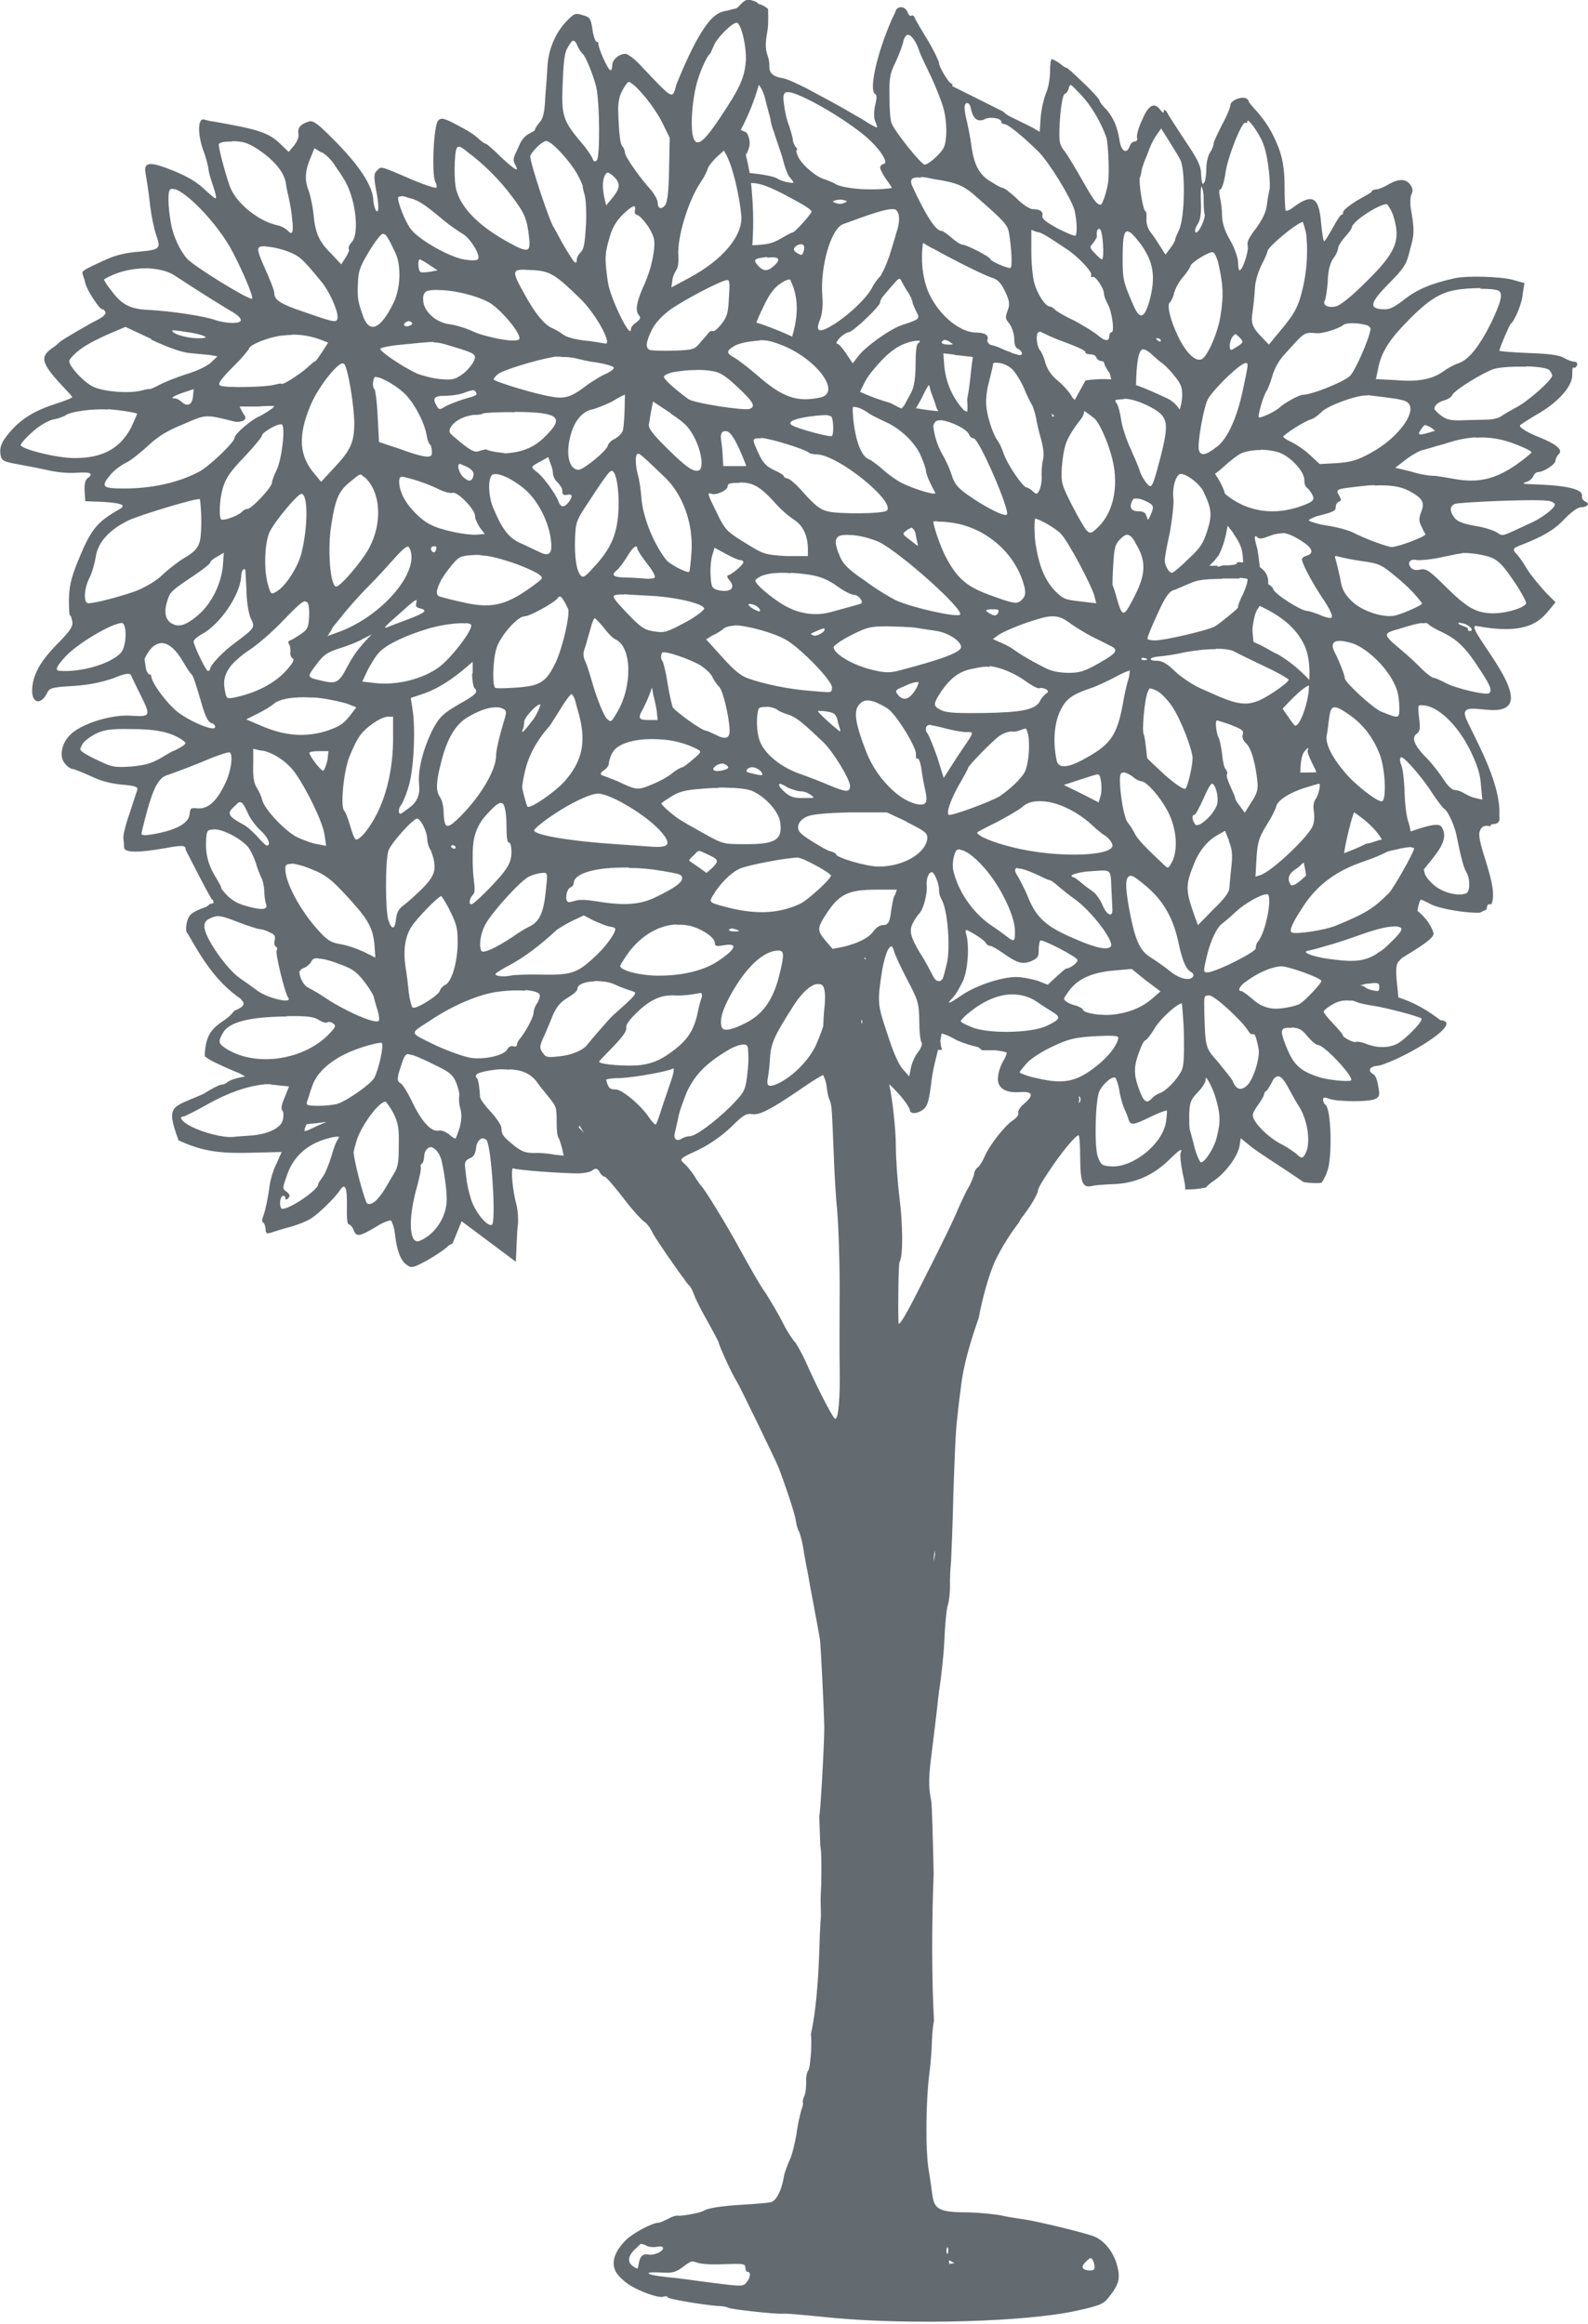 <?xml version="1.0" encoding="UTF-8"?><svg id="_イヤー_2" xmlns="http://www.w3.org/2000/svg" width="47.47" height="69.46" viewBox="0 0 47.47 69.46"><defs><style>.cls-1{fill:#636b70;}</style></defs><g id="_イヤー_1-2"><path class="cls-1" d="M22.32,0c-.05,.01-.11,.06-.19,.14-.07,.08-.13,.13-.13,.11h-.01s-.07,.03-.12,.03c-.31,.14-.64-.23-1.65,2.24-.12,.46-.08,.48-1.01-.5-.22-.25-.44-.41-.52-.41-.18,0-.39,.17-.39,.35,0,.08-.02,.14-.05,.14-.07,0-.36-.64-.36-.78,0-.05-.02-.07-.05-.07-.04,0-.1-.16-.13-.37-.05-.34-.08-.37-.3-.43-.21-.07-.25-.05-.49,.2-.31,.33-.51,.8-.55,1.26-.01,.2-.04,.65-.07,.99-.02,.49-.07,.65-.18,.77-.08,.09-.13,.19-.13,.21,0,.03-.08,.06-.16,.11-.1,.04-.2,.15-.26,.25-.05,.11-.13,.28-.17,.37-.06,.13-.06,.2,0,.31,.14,.25,0,.17-.43-.23-.22-.22-.42-.39-.44-.39-.03,0-.14-.07-.23-.16-.17-.15-.3-.23-.78-.48-.26-.13-.34-.14-.42-.06-.14,.14-.2,1.6-.09,1.83,.04,.08,.06,.16,.03,.18-.02,.02-.31-.07-.65-.21-1.06-.46-.99-.43-1.11-.31-.1,.08-.11,.17-.05,.52,.11,.54,.1,.81,0,.67-.03-.07-.06-.18-.07-.28,0-.44-.46-1.12-1.29-1.93-.38-.38-.51-.47-.63-.44-.25,.07-.35,.19-.32,.37,.02,.09-.03,.22-.13,.35l-.16,.19-.22-.21c-.37-.37-.67-.46-2.04-.7-.1-.01-.21-.04-.27-.06-.18-.04-.2,.38-.04,.88,.1,.24,.16,.52,.17,.59,0,.08,.07,.31,.14,.52,.07,.2,.11,.37,.07,.37-.02,0-.19-.14-.38-.32-.22-.2-.53-.37-.91-.52-.67-.27-.86-.25-.8,.08,.02,.12,.09,.53,.13,.9,.04,.38,.13,.78,.18,.93,.15,.43,.14,.46-.48,.52-.39,.03-.69,.09-1.04,.25-.63,.29-.7,.32-.67,.42,.01,.05,.06,.17,.08,.27,.04,.2,.42,.78,.5,.78,.03,0,.08,.03,.1,.09,.02,.05-.06,.14-.22,.22-.35,.18-1.1,.62-1.14,.67-.02,.02-.13,.12-.25,.2-.37,.27-.3,.46,.46,1.26,.09,.09,.16,.18,.16,.19,0,.02-.21,.11-.47,.19-.63,.2-1.02,.44-1.33,.78-.3,.33-.39,.52-.34,.77,.03,.16,.09,.19,.54,.27,.28,.05,.68,.13,.9,.18,.22,.05,.58,.09,.82,.07,.45-.03,.53,.02,.32,.18-.06,.06-.08,.19-.07,.38l.02,.29,.54,.02c.61,.04,.69,.11,.46,.23-.68,.39-.85,.61-1.26,1.64-.17,.43-.22,.67-.23,1.04,0,.27,.01,.48,.03,.48,.03,0,.05,.09,.07,.18,.03,.14-.05,.28-.47,.7-.52,.53-.73,.95-.73,1.39,.01,.37,.27,.41,.45,.05,.07-.15,.14-.17,.8-.21,.48-.03,.86-.12,1.18-.23,.34-.14,.47-.16,.52-.1,.02,.05,.16,.33,.3,.62,.31,.61,.28,.64-.29,.6-.62-.04-1.52,.25-1.84,.59-.26,.27-.31,.67-.13,.85,.07,.09,.17,.15,.21,.15,.05,0,.29,.1,.54,.21,.31,.15,.6,.23,.95,.26,.42,.04,.48,.07,.45,.17-.02,.05-.12,.37-.23,.7-.12,.34-.2,.67-.18,.75,.01,.07,.02,.19,.02,.26,.01,.16,.44,.16,1.22,.02,.55-.1,.62-.09,.62,.05,.25,.48,.5,.99,.78,1.48,.04,.01,.06,.04,.04,.07l.02,.04-.12,.03s-.04,.05-.12,.09c-.4,.14-.52,.22-.57,.49-.03,.16-.02,.27,.03,.3,.42,.73,.83,1.44,1.61,1.97h-.02c.15,.13,.1,.22-.2,.34-.3,.44-.86,.35-.88,1.36,.07,.05,.16,.12,.36,.21,.25,.12,.55,.25,.66,.29l.19,.1-.23,.05c-.13,.03-.27,.09-.31,.13-.04,.04-.13,.07-.18,.07s-.29,.12-.52,.27c-.94,.42-1.15,.31-.76,1.37v.02l.21,.09c.63,.26,1.15,.31,2.06,.28l.82-.02-.16,.36c-.1,.2-.18,.49-.2,.64-.04,.34-.14,.81-.21,.97-.02,.06-.02,.12,.02,.14,.04,.03,.07,.13,.07,.2,0,.11,.03,.14,.13,.11,.07-.02,.33-.11,.6-.18,.26-.07,.54-.19,.64-.26,.23-.15,.69-.6,.84-.82,.17-.26,.23-.11,.22,.48-.01,.29,.01,.52,.05,.52,.03,0,.11,.06,.15,.17,.08,.22,.18,.2,.68-.1,.2-.13,.41-.2,.44-.18,.02,.02,.09,.18,.11,.36,.06,.53,.17,.82,.34,.95,.16,.12,.19,.11,.61-.11,.23-.13,.54-.33,.67-.46,.06-.04,.07-.03,.11-.06l.27-.66,1.62,1.21c.02-.32,.03-.9,.06-1.09,.02-.16,0-.42-.03-.57-.14-.49-.19-1.2-.1-1.13,.09,.05,1.42,.15,1.96,.15,.17-.01,.35-.04,.41-.1,.09-.06,.13-.06,.2,.05,.04,.09,.12,.15,.16,.15s.3,.31,.58,.67c.28,.37,.57,.67,.62,.69,.04,.02,.15,.15,.21,.28,.06,.13,.28,.45,.47,.73,.2,.28,.41,.59,.48,.67,.05,.09,.14,.19,.18,.23,.04,.04,.09,.16,.13,.26,.03,.1,.21,.46,.4,.79,.18,.33,.34,.62,.34,.65,0,.07,.4,.95,.54,1.16,.12,.2,1.13,2.29,1.24,2.55,.2,.52,.49,1.38,.52,1.6,.02,.15,.07,.3,.1,.33,.02,.04,.09,.28,.13,.53,.03,.25,.14,.73,.19,1.06,.23,1.23,.26,1.38,.3,1.62,.03,.27,.12,2.1,.13,2.63,0,.54-.12,2.63-.15,2.66,.01,.3,.02,.57,.03,.88,.03,.15,.04,.42,.03,1.14-.01,.13-.01,.3-.02,.46,0,.15,.01,.33,.01,.46,0,.12-.02,.25-.02,.36,0,.06-.01,.12-.01,.18-.03,.9-.06,2.07-.27,3.04,.02,.11,.01,.26,.01,.46-.02,.3-.05,.6-.1,.64-.03,.04-.06,.17-.05,.31,0,.13-.01,.31-.05,.42-.05,.1-.06,.2-.05,.22,.02,.01-.01,.12-.05,.23-.03,.11-.11,.43-.14,.7-.05,.28-.13,.62-.2,.77-.07,.15-.16,.38-.18,.52-.07,.41-.23,.72-.4,.75-.09,.02-.45,.05-.8,.07-.7,.04-1.08,.11-1.19,.18-.07,.06-.66,.17-.78,.15-.05-.01-.18,.03-.3,.1-.11,.05-.22,.11-.27,.11-.19,0-.77,.31-.98,.52-.34,.34-.45,.67-.3,.95,.07,.12,.25,.29,.39,.38,.32,.21,.91,.42,1.04,.36,.05-.02,.12-.01,.12,.02,0,.05,1.02,.22,1.5,.26,.12,0,.25,.02,.3,.05,.08,.05,1.45,.2,1.64,.18,.1-.01,.34,.01,1.56,.13,2.33,.21,5.76,.11,7.23-.22,.72-.16,.8-.2,.97-.42,.29-.37,.34-.54,.23-.95-.1-.35-.33-.68-.64-.83-.16-.09-1.79-.49-2.21-.54-.15-.02-.41-.06-.58-.1-.17-.04-.65-.09-1.04-.1-.84,0-.99-.09-1.05-.52-.02-.16-.06-.46-.1-.69-.11-.59-.1-2.11,.02-3.01,.03-.21,.06-.62,.07-.93,.01-.3,.05-.56,.06-.58-.07-1.25-.07-2.89-.01-4.39-.02-.94-.05-2.03-.07-2.16-.09-.47-.09-.68,.03-1.6,.06-.46,.12-.99,.14-1.16,.02-.18,.05-.49,.09-.73,.03-.23,.11-.83,.13-1.33,.02-.5,.07-.98,.11-1.07,.03-.1,.06-.35,.06-.55-.01-.2,.01-.53,.03-.73,.01-.19,.05-1.11,.07-2.04,.03-.93,.07-1.96,.12-2.29,.03-.33,.09-.75,.11-.92,.06-.58,.29-1.36,.53-2.04,.09-.5,.28-1.23,.48-1.68,.23-.48,.49-.86,.73-1.18,.04-.09,.1-.17,.13-.2,.21-.28,.34-.5,.42-.69,0-.09,.09-.26,.34-.63,.39-.59,.8-1.07,.88-1.07,.03,0,.05,.32,.05,.7,.01,.74,.07,.89,.38,.81,.08-.02,.37-.04,.62-.05,.64-.02,1.18-.27,1.62-.69,.37-.36,.45-.41,.38-.23-.02,.06,.01,.32,.06,.58,.06,.26,.1,.48,.07,.5,.17,0,.36,0,.63-.06,.02-.03,.11-.12,.25-.21,.33-.23,.68-.69,.75-1.01l.04-.25,.32,.26c.18,.14,.66,.45,1.07,.72l.49,.33c.21,.03,.38,.04,.53,.02,.05-.05,.14-.22,.19-.39,.14-.45,.1-1.84-.07-1.94-.03-.02-.07-.1-.07-.15,0-.07,.04-.09,.18-.03,.25,.09,1.21,.1,1.39,0,.12-.06,.13-.12,.08-.37-.02-.16-.08-.33-.14-.36-.2-.11-.12-.25,.16-.26,.74-.2,2.6-1.3,1.84-1.36-.37-.28-.77-.53-1.26-.68-.02-.33-.11-.81-.03-1.01,.02-.05,.09-.12,.14-.17,.51-.31,1-.61,.94-.75-.1-.31-.3-.51-.48-.66,.02-.11,.06-.29,.1-.33,0-.01,.13,.04,.29,.13,.32,.16,1.1,.27,1.47,.26,.06-.03,.13-.06,.19-.09l.02-.02s0-.07,.03-.12c.02-.03,.06-.03,.11-.02,.25-.53-.49-1.9-.34-2.2,.07-.18,.2-.16,.32-.13-.01-.03-.01-.06,.07-.07,.08,0,.15-.03,.17-.07,0-.01,.01-.02,.02-.03,.01-.05,0-.13,0-.18,.05-.99-.8-2.4-1-2.89-.23-.58,.86-.02,1.24-.35,.57-.48-1.36-2.48-.92-2.4,.62,.11,1.38,.19,1.87-.18,.18-.13,.33-.34,.49-.53l-.29-.29c-.19-.21-.45-.52-.54-.67-.1-.16-.21-.34-.29-.43-.18-.19-.18-.22,.09-.32,.66-.26,.99-.45,1.29-.77,.21-.22,.41-.36,.5-.36,.19,0,.28-.11,.13-.17-.06-.02-.11-.1-.1-.16,.04-.22-.48-.33-1.57-.36-.22-.01-.22-.02-.08-.07,.1-.03,.18-.12,.2-.18,.02-.05,.08-.11,.13-.11,.17,0,.53-.23,.53-.35,0-.05,.05-.15,.1-.19,.13-.13-.09-.3-.58-.5-.39-.15-.65-.32-.57-.37,.01-.01,.27-.19,.59-.37,.58-.35,.96-.8,.96-1.12s.03-.2,.08-.22c.1-.06,.09-.18-.02-.18-.06,0-.18-.04-.3-.11-.15-.09-.47-.13-1.09-.15-.48-.02-.85-.05-.85-.07,0-.06,.3-.77,.34-.8,.13-.11,.35-.64,.36-.91l.05-.31-.36-.1c-.38-.1-1.36-.12-1.7-.05-.73,.16-1.15,.34-1.53,.64-.35,.27-.46,.31-.68,.29-.39-.03-.33-.21,.23-.78,.45-.45,.52-.57,.62-1,.13-.45,.14-.57,.02-1.25-.02-.14-.01-.33,.02-.4,.06-.1,.04-.18-.03-.29-.14-.19-.37-.18-.67,0-.13,.08-.29,.14-.35,.14-.07,0-.13,.03-.14,.07-.01,.03-.2,.13-.43,.26-.21,.13-.42,.29-.42,.35,0,.06-.02,.08-.05,.08-.03,0-.14,.17-.26,.39-.12,.21-.23,.4-.26,.4-.02,0-.06-.25-.09-.56-.06-.75-.25-.88-.81-.47-.12,.1-.23,.14-.25,.11-.01-.02-.03-.34-.03-.7s-.02-.76-.18-1.18c-.19-.48-.39-.8-.72-1.16-.09-.1-.17-.19-.17-.22,0-.02-.02-.06-.08-.09-.15-.07-.47,.07-.47,.2,0,.06-.1,.32-.25,.59-.13,.26-.25,.51-.25,.55,0,.06-.04,.18-.11,.28-.06,.09-.11,.31-.11,.47s-.02,.35-.05,.4c-.06,.12-.09,.1-.11-.31-.02-.2-.15-.44-.45-.88-.22-.33-.45-.69-.53-.82-.06-.13-.13-.17-.13-.11,0,.08-.01,.08-.1-.02-.18-.25-.36-.16-.55,.3-.11,.22-.17,.47-.15,.53,.02,.06-.01,.11-.08,.11-.05,0-.12,.07-.14,.14-.09,.25-.25,.15-.3-.15-.06-.4-.17-.68-.39-.94-.11-.11-.21-.23-.21-.27,0-.04-.22-.29-.49-.54-.28-.27-.49-.46-.49-.44,0,.01-.09-.03-.19-.12-.1-.07-.21-.14-.26-.14-.03,0-.05,.16-.05,.36s-.05,.5-.12,.65c-.06,.15-.14,.47-.16,.72l-.03,.44-.22-.13c-.12-.06-.43-.21-.69-.34-.09-.05-.12-.08-.19-.14l-1.52-.76,.02-.05s-.1-.05-.11-.08c-.16-.21-.3-.47-.3-.56,0-.04-.14-.35-.32-.65-.19-.31-.38-.63-.4-.69-.03-.07-.08-.1-.11-.07-.03,.02-.09-.03-.11-.11-.07-.18-.31-.2-.36-.02-.02,.06-.09,.19-.12,.26-.44,1.01-.68,2.09-.49,2.21,.06,.03,.05,.14,0,.34-.04,.19-.04,.36,0,.47,.05,.11,.07,.19,.05,.19s-.22-.1-.44-.25c-.22-.12-.58-.34-.79-.45-.21-.12-.6-.32-.85-.46-.26-.13-.59-.29-.72-.31-.3-.05-.41-.15-.41-.34s-.03-.27-.07-.39c-.05-.17-.05-.33,0-.62,.04-.21,.04-.44,.03-.72-.1-.09-.19-.13-.27-.15h-.01s-.06-.06-.11-.08c-.13-.04-.19-.06-.26-.05h0Zm-.3,.68c.14,0,.32,.81,.27,1.2-.05,.48-.19,.78-.78,1.66-.53,.79-.73,.9-.81,.46-.05-.31-.01-.97,.12-1.48,.09-.35,.3-.83,.4-.91,.02-.01,.07-.14,.13-.27,.09-.21,.53-.66,.67-.66h0Zm5.12,.36c.11,0,.26,.23,.34,.49,.03,.09,.2,.45,.37,.8,.16,.35,.33,.79,.37,.97,.09,.38,.09,.88,0,1.09-.06,.17-.46,.53-.58,.53-.11-.01-.89-.99-.98-1.22-.05-.09-.07-.45-.07-.8-.01-.54,0-.68,.18-1.04,.11-.23,.21-.51,.23-.61,.02-.11,.09-.21,.13-.21h0Zm-10.02,.18c.05-.01,.1,.03,.14,.15,.05,.11,.13,.22,.15,.23,.09,.06,.33,.66,.41,.99,.11,.45,.12,2.1,.02,2.2-.06,.06-.1,.04-.13-.06-.03-.07-.18-.3-.35-.49-.54-.64-.58-.8-.54-1.74,.02-.55,.05-.91,.13-1.04,.08-.15,.13-.22,.18-.25h0Zm1.72,1.25c.2,.09,.69,.69,.93,1.14l.25,.51-.02,.95c-.01,.67-.05,.99-.13,1.08-.11,.12-.21,.08-.21-.1,0-.07-.09-.23-.18-.35-.32-.34-.8-1.02-.8-1.14,0-.07-.04-.15-.07-.18-.07-.06-.11-.39-.13-1.08-.01-.17,.03-.42,.1-.55,.06-.12,.15-.26,.19-.29,.01-.01,.05-.01,.08,0h0Zm3.85,.07c.07,.1,.14,.22,.2,.48,.07,.29,.15,.54,.15,.59s.04,.19,.09,.32c.04,.14,.16,.47,.25,.75,.07,.29,.17,.57,.23,.62,.05,.07,.11,.13,.11,.15,0,.05-.35-.03-.46-.1-.12-.09-.56-.15-.85-.18-.07-.4-.17-.8-.32-1.19,.09,.25,.15,.45,.21,.65,.09-.17,.13-.3,.1-.46-.03-.13-.08-.23-.13-.23-.01,0-.1-.05-.13-.05,.25-.47,.42-.92,.54-1.34h0Zm9.33,.01c.05,.02,.13,.12,.3,.29,.3,.32,.58,.79,.75,1.26,.06,.17,.1,1.14,.05,1.38-.05,.3-.17,.64-.22,.64-.13-.01-.22-.15-.7-1-.11-.18-.26-.44-.36-.58-.17-.21-.18-.29-.17-.68,.02-.56,.09-1.06,.17-1.06,.03,0,.09-.08,.11-.17,.01-.03,.02-.07,.04-.08,.01-.02,.02-.01,.05,0h0Zm-8.49,.21c.2-.07,1.44,.6,2.24,1.23,.45,.35,.82,.86,.65,.91-.05,0-.11,.06-.11,.11,0,.05,.08,.2,.18,.35,.1,.13,.18,.26,.17,.26-.65,.09-1.49,.02-1.72-.14-.05-.03-.17-.08-.28-.12-.23-.05-.66-.4-.8-.67-.05-.11-.07-.2-.05-.2,.03,0,.03-.05-.02-.09-.04-.06-.09-.15-.09-.22,0-.07-.06-.25-.11-.42-.07-.16-.13-.44-.15-.62-.04-.27-.03-.34,.07-.39h0Zm5.36,.33c.06-.03,.11,.03,.14,.18,.06,.29,.21,.39,.41,.29,.16-.08,.49-.03,.49,.08,0,.04,.05,.07,.1,.07,.1,0,.59,.4,1.04,.85,.32,.34,.94,1.35,1.05,1.72,.07,.3,.09,.69,.03,.76-.02,.03-.27-.08-.53-.21-.36-.2-.48-.29-.46-.39,.03-.12-.08-.19-.3-.19-.07,0-.3-.14-.48-.33-.18-.17-.37-.31-.42-.31s-.21-.1-.37-.2c-.32-.2-.47-.48-.55-1.04-.02-.19-.09-.53-.14-.76-.06-.22-.08-.44-.05-.48,.01-.03,.03-.05,.05-.06h0Zm8.4,.51c.07-.01,.41,.47,.5,.78,.12,.34,.21,1.19,.15,1.33-.01,.05-.05,.23-.07,.42-.03,.23-.13,.42-.32,.69-.2,.26-.29,.41-.25,.53,.03,.15-.15,.73-.25,.73-.02,0-.04-.12-.04-.26-.01-.14-.12-.45-.25-.66-.15-.27-.22-.47-.23-.73,0-.19-.04-.46-.07-.57-.02-.12-.02-.2,.02-.2,.04,0,.11-.2,.15-.47,.06-.49,.51-1.6,.6-1.52,.02,.03,.06,0,.06-.05,0-.02,.01-.03,.02-.03h0Zm-2.34,.62c.13,.21,.28,.45,.33,.55,.16,.3,.14,1.72-.03,2.09-.06,.13-.12,.26-.12,.3,0,.03-.05,.13-.14,.25l-.15,.2-.16-.25c-.09-.14-.21-.33-.28-.41-.07-.09-.13-.23-.13-.38,.01-.14,0-.26-.03-.26-.07,0-.22-.93-.16-1.02,.02-.03,.04-.14,.05-.21,.01-.07,.06-.19,.09-.28,.03-.07,.1-.24,.15-.38,.05-.13,.15-.32,.22-.41l.12-.17,.24,.38Zm-18.61,0c.16,0,.72,.62,.93,1.01,.09,.17,.15,.31,.15,.33-.01,.02,.02,.14,.06,.28,.04,.15,.05,.52,.04,.82-.04,.66-.06,.78-.18,.9-.05,.05-.1,.14-.1,.22q0,.12-.09,.03c-.05-.07-.2-.3-.33-.53-.13-.23-.24-.45-.27-.49-.11-.14-.69-1.87-.7-2.12,0-.03,.07-.14,.18-.25,.1-.11,.25-.21,.31-.21h0Zm-9.41,0c.33,0,.47,.05,.73,.21,.5,.32,.82,.69,.88,1.02,.02,.15,.07,.38,.1,.5,.03,.12,.08,.42,.1,.66q.05,.46-.1,.32c-.07-.08-.23-.18-.36-.2-.54-.12-1.17-.62-1.38-1.09-.11-.25-.35-1.13-.36-1.31,0-.07,.12-.1,.4-.1h0Zm6.81,.17c.06,.01,.12,.06,.23,.15,.5,.37,.98,.85,1.34,1.34,.38,.5,.45,.67,.51,1.26,.04,.4-.04,.42-.61,.11-.89-.49-1.4-1.01-1.56-1.54-.09-.25-.07-1.15,0-1.27,.02-.04,.04-.07,.08-.05h0Zm-4.12,.16c.12,.07,.29,.23,.36,.35,.08,.12,.21,.3,.28,.42,.36,.54,.5,1.63,.26,1.91-.08,.08-.12,.19-.09,.22,.02,.03-.03,.14-.1,.25l-.13,.2-.29-.31c-.38-.37-.49-.63-.54-1.21-.03-.26-.1-.57-.15-.7-.12-.31-.1-.59,.07-.98l.11-.27,.21,.13Zm12.12,.14c.16,.31,.36,1.12,.42,1.75,.05,.61-.56,1.33-1.55,1.86l-.54,.29,.03-.23c.02-.13,.1-.27,.13-.31,.03-.04,.06-.21,.05-.38-.05-.54,.28-1.64,.65-2.2,.11-.16,.21-.35,.23-.44,.03-.08,.16-.24,.28-.35l.2-.18,.11,.2Zm-3.56,.47s.08,.03,.16,.11c.22,.21,.2,.35-.03,.64l-.19,.23-.05-.21c-.07-.33-.06-.53,.01-.69,.04-.06,.06-.08,.09-.08h0Zm9.36,.13c.09,0,.21,.03,.36,.06,.72,.11,.91,.19,1.33,.57,.75,.66,.89,.79,.93,1.03,.08,.47,.11,1.06,.04,1.06-.13,0-.59-.21-.59-.26,0-.07-.72-.44-.85-.44-.04,0-.17-.08-.31-.2-.13-.12-.27-.21-.31-.21-.17,0-.47-.47-.88-1.36-.05-.14-.03-.21,.1-.23,.04-.01,.09-.01,.16,0h0Zm-5.08,.18c.33,0,.7,.18,1.44,.59,.2,.11,.36,.22,.36,.26,0,.07-.5,.63-.57,.63-.03,0-.18,.08-.33,.17-.29,.17-.44,.19-.87,.21,.05-.71,.02-1.31-.04-1.86h0Zm13.46,.1s.06,.12,.06,.34,.01,.44,.03,.49c.04,.13-.22,.66-.28,.53-.02-.06,.02-.15,.07-.23,.07-.09,.11-.28,.1-.6-.01-.27-.01-.5,.02-.52h0Zm-30.7,.08c.36,.1,1.18,.93,1.64,1.71,.29,.5,.76,1.57,.67,1.57-.16,0-1.71-.96-1.93-1.19-.21-.23-.43-.69-.49-1.07-.09-.49-.1-.97-.02-1.01,.03-.02,.08-.02,.13,0h0Zm6.78,.21c.05,0,.13,.02,.2,.05,.29,.06,.47,.18,1.01,.63,.22,.19,.52,.39,.64,.46,.22,.14,.52,.63,.44,.74-.02,.05-.19,.05-.39,.02-.43-.06-1.34-.57-1.6-.89-.18-.21-.45-.9-.39-.98,0-.01,.03-.02,.09-.02h0Zm13.22,.12c.12,.03,.12,.05,0,.09-.06,.03-.16,.03-.23,0-.12-.04-.12-.05,0-.09,.07-.01,.17-.02,.23,0h0Zm16.25,.13s.12,.15,.18,.34c.23,.73,.09,1.09-.82,1.98-.45,.45-.78,.71-.91,.73-.23,.05-.39-.05-.32-.17,.03-.05,.07-.3,.09-.57,.01-.35,.07-.54,.16-.69,.09-.11,.15-.26,.15-.31,0-.06,.09-.21,.2-.33s.21-.26,.21-.29c0-.17,.8-.7,1.05-.7h0Zm-22.49,.09s.02,.05,0,.08c-.02,.07,0,.13,.08,.15,.06,.02,.21,.18,.33,.36,.17,.29,.19,.38,.16,.68-.05,.38-.14,.72-.35,1.17-.17,.4-.21,.64-.11,.77,.07,.08,.06,.12-.06,.22-.1,.06-.17,.15-.17,.21,0,.34-.63-.95-.69-1.42-.1-.7-.09-.84,.04-1.28,.08-.31,.2-.52,.39-.71,.2-.2,.35-.3,.38-.26h0Zm7.68,.05c.05,0,.1,0,.12,.02,.12,.1,.13,.35,.02,.67-.03,.12-.13,.43-.21,.7-.09,.26-.22,.55-.28,.62-.06,.06-.18,.21-.23,.32-.16,.31-.65,.79-1.13,1.1-.46,.29-.59,.25-.44-.12,.06-.14,.1-.4,.07-.73-.06-.88,.26-1.99,.62-2.13,.89-.33,1.28-.45,1.46-.45h0Zm12.28,.37s.07,.17,.11,.4c.06,.65,0,1.29-.2,1.94-.13,.37-.25,.54-.69,1.06l-.23,.28-.18-.19c-.29-.29-.37-.44-.31-.76,.02-.16,.06-.47,.07-.69,.01-.25,.09-.51,.2-.74,.11-.2,.18-.39,.18-.41,0-.13,.91-.88,1.07-.88h0Zm-6.07,.22c.1,.02,.15,.91,.07,.91-.03,0-.12-.08-.21-.18-.16-.17-.17-.18-.05-.31,.06-.08,.12-.18,.11-.2-.02-.12,.01-.2,.05-.22t.03,0h0Zm-1.87,.09c.16,.03,.29,.12,.88,.51,.34,.22,.78,.69,.74,.78-.02,.06,0,.08,.04,.06,.07-.06,.34,.33,.34,.49,0,.06,.05,.21,.12,.33,.13,.25,.2,.83,.11,.83-.04,0-.07,.05-.07,.1,0,.18-.12,.18-.33,0-.11-.1-.43-.29-.7-.44-.29-.13-.57-.3-.61-.35-.04-.04-.1-.08-.14-.08-.13,0-.37-.37-.46-.7-.05-.17-.09-.6-.09-.94v-.65l.18,.07Zm2.73-.01c.09,.02,.21,.17,.38,.39,.37,.52,.44,.96,.26,1.65-.16,.58-.3,.61-.5,.14-.29-.67-.31-.75-.31-1.35,0-.53,.02-.8,.12-.83,.01-.01,.03-.01,.05,0h0Zm-22.29,.07c.1,0,.15,.08,.39,.59,.17,.39,.14,1.06-.07,1.48-.38,.77-.7,.92-.9,.41-.16-.46-.18-.54-.16-1,.01-.37,.06-.5,.33-.95,.17-.29,.36-.53,.41-.53h0Zm16.42,.42c.81,.45,1.54,.8,1.76,.88,.2,.06,.29,.14,.43,.43,.14,.3,.14,.39,.06,.59-.06,.18-.06,.22,.07,.37,.07,.11,.14,.3,.14,.46s.04,.27,.12,.29c.05,.02,.11,.09,.11,.13,0,.05-.05,.07-.13,.04-.03-.01-.11-.03-.17-.05h-.01s0-.01-.02-.02c-.31-.1-.32-.16-.63-.23-.05-.05-.1-.1-.07-.15,.04-.13-.08-.21-.33-.21-.49,0-1.1-.5-1.41-1.15-.16-.34-.25-.82-.21-1.34l.02-.19,.29,.17Zm-3.91-.11c.1,0,.12,.11,.05,.27-.02,.06-.06,.06-.16,0-.11-.06-.13-.12-.08-.18,.05-.06,.13-.09,.18-.09h0Zm-16,.07c.14,0,.42,.06,.64,.14,.37,.14,.46,.23,1.01,.9,.22,.25,.49,.84,.49,1.05s-.06,.19-.98-.13c-.72-.24-.91-.36-.91-.57,0-.09-.13-.4-.26-.69-.3-.68-.29-.71,0-.71h0Zm28.31,.17c.06,.02,.14,.21,.18,.42,.12,.55,.14,.88,.05,1.44-.07,.52-.4,1.28-.58,1.34-.18,.07-.46-.2-.69-.68-.23-.47-.35-.96-.25-1.02,.03-.02,.1-.15,.13-.29,.04-.15,.18-.39,.3-.51,.11-.14,.19-.27,.19-.29,0-.1,.57-.44,.66-.41h0Zm-13.32,.16c.35-.04,.43,.04,.18,.26-.18,.16-.3,.15-.46-.02-.16-.19-.12-.21,.27-.26h0Zm-10.39,.05s.15,.07,.29,.17l.24,.16-.21,.04c-.13,.02-.27,.03-.3,.01-.07-.04-.09-.38-.02-.38h.01Zm-8.11,.27c.32,.02,.6,.09,.79,.22,.65,.43,1.58,1.01,1.78,1.12,.12,.08,.19,.16,.19,.21,0,.11-.43,.11-.78-.01-.35-.12-1.29-.26-2-.3-.54-.02-.8-.17-1.11-.6-.11-.13-.19-.27-.2-.3,0-.02,.17-.11,.38-.19,.27-.1,.62-.16,.94-.15h0Zm11.42,.05c.58,.02,.73,.12,1.51,.88,.49,.49,.98,1.43,.69,1.31-.05,0-.31-.06-.57-.08-.27-.03-.55-.1-.64-.17-.09-.07-.23-.15-.31-.19-.23-.07-.55-.45-.85-1.01-.41-.73-.41-.78,.16-.74h0Zm11.03,.26s.03,.01,.03,.02c.02,.04,.11,.21,.2,.35,.1,.14,.16,.3,.16,.34s.06,.16,.11,.27c.12,.22,.1,.23-.41,.4-.34,.1-1.1,.64-1.32,.93l-.17,.22-.2-.3c-.11-.16-.22-.29-.27-.29-.04,0,0-.08,.09-.18,.1-.09,.21-.16,.26-.16,.12,0,.94-.78,.94-.89,0-.05,.05-.15,.11-.21,.06-.07,.19-.23,.3-.35,.09-.11,.14-.15,.18-.15h0Zm-3.27,.03s.09,.17,.13,.34c.12,.43,.07,.89-.07,1.36-.43-.2-.84-.35-1.07-.42,.03-.08,.1-.25,.22-.49,.17-.37,.34-.58,.51-.68,.13-.1,.26-.13,.29-.11h0Zm-1.87,.01c.06,0,.07,.13,.04,.52-.02,.44-.05,.58-.22,.79-.11,.14-.22,.23-.25,.22-.03-.02-.09-.01-.13,.04-.04,.05-.16,.19-.26,.3-.16,.2-.2,.22-.78,.24-.33,.01-.65,0-.72-.02-.14-.05-.13-.23,.06-.61,.11-.21,.29-.41,.58-.62,.46-.31,1.51-.86,1.67-.86h0Zm22.5,.26c.26,0,.48,.02,.55,.06,.14,.08,.06,.36-.23,.97-.36,.71-.67,1.1-.98,1.2-.13,.04-.32,.15-.43,.23-.34,.25-.78,.33-1.44,.27l-.59-.03,.06-.28c.08-.46,.29-.82,.75-1.31,.65-.69,1.05-.98,1.56-1.07,.21-.04,.51-.06,.77-.06h0Zm-31.09,.04c.5,.01,1.24,.21,1.54,.42,.36,.26,.83,.84,.83,1.02s-1.04-.04-1.38-.2c-.21-.1-.54-.2-.72-.22-.43-.06-.78-.41-.78-.73-.01-.13,.03-.22,.11-.26,.09-.03,.22-.04,.39-.03h0Zm-.93,.93s.05,.01,.07,.03c.04,.05,.02,.08-.07,.11-.15,.05-.21-.05-.08-.12,.02-.01,.06-.03,.08-.02h0Zm28.21,.06c.13,0,.26,.02,.38,.05,.09,.02,.15,.07,.15,.12-.02,.25-.45,1.24-.61,1.4-.16,.17-1.14,.57-1.42,.57-.1,0-.56,.25-.69,.38-.14,.13-.58,.33-.62,.29-.04-.04,.14-.66,.23-.78,.03-.04,.11-.23,.17-.44,.06-.22,.21-.5,.38-.67,.61-.68,.57-.65,.96-.62,.19,.01,.66-.14,.79-.25,.03-.03,.14-.05,.27-.05h0Zm-35.92,.49c.49,.23,.88,.37,1.13,.4,.21,.02,.49,.05,.62,.06l.23,.04-.21,.2c-.13,.11-.46,.26-.74,.34-.28,.09-.63,.23-.78,.31-.16,.09-.3,.14-.3,.13s-.1,0-.23,.04c-.37,.1-1.16,.04-1.47-.12-.28-.14-.71-.61-.7-.76,0-.05,.15-.22,.36-.37,.2-.15,.59-.34,.85-.45l.47-.2,.77,.36Zm.64-.28s.17,.01,.39,.05c.37,.04,.73,.16,.55,.18-.36,.05-.95-.1-.95-.22h0Zm25.95,.05s.06,.03,.13,.06c.1,.05,.32,.15,.49,.21,.57,.21,.71,.29,.72,.34-.01,.03,.06,.06,.14,.06s.16,.03,.18,.09c.02,.06,.09,.11,.15,.11,.05,0,.09,.03,.09,.07s.07,.17,.15,.28c.03,.04,.04,.14,.06,.2-.23-.02-.49-.01-.77,.03l-.32,.58s-.07-.05-.09-.1c-.09-.16-.29-.37-.44-.49-.18-.15-.29-.32-.35-.51-.04-.17-.12-.34-.16-.38-.09-.1-.13-.42-.07-.52,.02-.02,.05-.04,.1-.04h0Zm5.83,.06s.05,.05,.12,.11c.12,.13,.11,.14-.06,.26-.1,.06-.18,.11-.19,.11-.08,0-.06-.26,.03-.39,.05-.06,.08-.09,.11-.08h0Zm-28.22,.02c.29,0,.58,.04,.91,.17l.18,.07-.18,.28c-.1,.15-.19,.28-.21,.28-.03,0-.14,.1-.25,.2-.22,.2-.75,.53-.75,.47,0-.02-.1,0-.22,.03-.23,.07-1.51,.1-1.62,.02-.09-.05,.05-.22,.48-.65,.21-.21,.37-.42,.38-.44,0-.12,.57-.35,.98-.4,.09-.01,.21-.02,.31-.02h0Zm25.91,.11s.07,.03,.07,.06c0,.05-.03,.05-.07,.02-.03-.02-.07-.05-.07-.07,0-.01,.03-.01,.07-.01h0Zm-6.39,.05c.05,0,.12,.03,.18,.08,.09,.05,.08,.06-.07,.06-.11,0-.2-.03-.2-.06,0-.04,.05-.08,.1-.08h0Zm-5.54,.01c.2-.01,.35,.02,.66,.14,1.05,.41,1.81,1.43,1.16,1.57-.69,.15-1.13,0-1.89-.67-.27-.23-.58-.47-.68-.52-.23-.13-.25-.19-.03-.33,.09-.07,.35-.14,.57-.16,.09-.01,.15-.02,.21-.02h0Zm4.8,.02s0,.03-.06,.08c-.05,.02-.07,.3-.07,.62s-.03,.65-.13,.84c-.07,.13-.17,.31-.21,.39-.01,.01-.05,.06-.08,.09-.08-.03-.19-.09-.32-.16-.3-.09-.6-.19-.92-.34,.09-.18,.15-.35,.34-.59,.48-.59,.82-.85,1.29-.93,.09-.01,.14-.01,.16,0h0Zm-14.55,.04c.21,.01,.33,.05,.59,.13,.69,.21,.73,.23,.6,.48-.07,.11-.21,.28-.34,.36-.21,.15-.31,.16-.64,.13-.23-.02-.52-.1-.68-.16-.46-.21-1.16-.69-1.11-.75,.03-.03,.22-.07,.44-.1,.62-.06,.94-.1,1.15-.1h0Zm16.26,.12s-.02,.03-.03,.05c.01-.02,.02-.03,.03-.05h0Zm4.97,.09c.05,0,.17,.07,.27,.17,.1,.09,.22,.2,.27,.23,.04,.02,.22,.18,.36,.36,.21,.25,.26,.36,.26,.6,0,.16-.04,.35-.08,.44h0c-.1-.16-.23-.27-.38-.34-.31-.14-.6-.28-.92-.39,.01-.63,.07-1.07,.21-1.07h0Zm-5.64,.17c.15,.01,.35,.04,.54,.06v.02c-.06,.37-.09,.89-.17,1.25,.02,.19,.01,.36,0,.37,0,0-.04-.03-.09-.04-.3-.33-.52-.73-.59-1.3l-.03-.41,.34,.04Zm-11.7,.06c.12,0,.22,.01,.33,.03,.2,.05,.43,.1,.49,.11,.42,.05,.69,.14,.69,.18s-.1,.12-.21,.17c-.13,.05-.38,.2-.58,.34-.45,.35-.65,.43-1.04,.36-.41-.05-1.77-.46-1.76-.52,0-.03,.06-.11,.13-.16,.12-.11,1.12-.42,1.65-.51,.07-.02,.18-.01,.29,0h0Zm12.88,.17s.11,0,.17,.01c.12,.02,.26,.09,.34,.16,.11,.09,.27,.35,.38,.59,.09,.23,.21,.46,.25,.52,.03,.07,.08,.23,.11,.36,.02,.13,.08,.42,.15,.64,.07,.28,.1,.47,.05,.66-.03,.14-.04,.38-.03,.51,0,.12-.03,.28-.07,.36-.07,.14-.09,.13-.2,.03-.06-.06-.15-.11-.18-.11-.11,0-.58-.69-.69-1.02-.04-.12-.11-.29-.18-.38-.16-.23-.34-.81-.34-1.12-.01-.14,.02-.39,.07-.58,.1-.41,.13-.51,.13-.58,.01-.03,.03-.05,.07-.06h0Zm7.52,.01c.09,0,.07,.06-.09,.82-.17,.81-.46,1.45-.77,1.68-.35,.27-.48,.28-.54,.11-.06-.18,.15-1.37,.29-1.57,.26-.38,.96-1.04,1.11-1.04h0Zm-27.02,.01s.05,0,.07,.02c.11,.11,.3,1.25,.3,1.78,0,.57-.12,.81-.61,1.33l-.38,.41-.19-.23c-.47-.54-.51-1.14-.13-2.05,.21-.51,.73-1.18,.94-1.26h0Zm35.41,.09c.35,.01,.66,.05,.7,.13,.04,.05,.07,.12,.07,.14,0,.13-.64,.7-1.01,.92-.24,.13-.48,.27-.53,.31-.06,.04-.22,.09-.39,.09-.16,.01-.49,.01-.72,.02-.35,.01-.48,0-.66-.13-.12-.09-.21-.19-.21-.21,0-.12,.13-.21,.31-.26,.1-.03,.2-.1,.22-.15,.05-.14,.94-.69,1.27-.79,.2-.05,.58-.07,.95-.06h0Zm-24.87,.11c.19-.01,.36,0,.53,.03,.23,.03,.41,.15,.77,.49,.48,.45,.53,.57,.35,.64-.18,.06-1.65-.17-1.83-.29-.42-.31-.76-.61-.73-.68,.01-.04,.14-.1,.29-.13,.2-.03,.4-.06,.61-.06h0Zm-9.52,.21c.18,0,.68,.3,.9,.54,.28,.3,.54,.81,.61,1.18,.02,.14,.07,.28,.11,.3,.03,.02,.05,.12,.05,.23s.02,.26-.95-.1l-.63-.21-.04-.77c-.02-.42-.07-.78-.09-.8-.09-.07-.05-.38,.03-.38h0Zm16.54,.25c.02,.1,.03,.14,.07,.25,.02,.06,.09,.23,.13,.37,.01,.05,.04,.1,.07,.15-.22-.02-.45-.05-.67-.09,.06-.1,.1-.16,.18-.32,.11-.23,.2-.39,.21-.36h0Zm-22.01,.32c-.02,.25-.16,.33-.33,.18-.06-.06-.15-.11-.2-.11-.16,0-.09-.06,.22-.17l.33-.11-.02,.2Zm8.42-.16s.02,.02,.03,.03c.05,.1,.07,.1-.39,.23-.21,.07-.46,.17-.54,.22-.14,.09-.17,.09-.23-.02-.14-.23-.09-.31,.23-.31,.17,0,.45-.03,.61-.1,.09-.03,.16-.06,.21-.06,.03-.01,.05-.01,.07,0h0Zm4.49,.09s0,.82-.06,1.09c-.02,.09-.13,.19-.23,.25-.12,.05-.21,.15-.22,.21-.04,.16-.73,.72-.87,.72-.3,0-.41-.5-.22-1.11,.11-.37,.35-.64,.61-.69,.13-.03,.38-.13,.59-.23,.2-.12,.38-.22,.42-.22h0Zm22.21,.04c.83,.1,1.05,.13,1.16,.2,.37,.22-.22,1.07-1.08,1.53-.36,.2-.57,.27-.98,.3l-.54,.03-.29-.27c-.16-.15-.41-.32-.54-.38-.15-.07-.26-.14-.26-.17,0-.05,.64-.47,.84-.52,.09-.03,.22-.13,.31-.22,.18-.19,1.09-.52,1.37-.49h0Zm-7.29,.11c.3-.02,.99,.29,1.15,.51,.15,.21,.14,.44-.05,1.2-.2,.77-.25,.9-.32,.9-.06,0-.26-.27-.32-.49-.03-.1-.15-.37-.26-.62-.12-.26-.25-.64-.28-.84-.03-.2-.08-.42-.12-.49-.09-.15-.11-.14,.19-.16h0Zm-13.55,.44c.45,.3,.55,.41,.73,.76,.21,.44,.25,.89,.11,.94-.17,.05-.37-.09-.95-.66-.45-.45-.57-.61-.54-.73,.02-.09,.04-.27,.07-.41l.05-.26,.53,.35Zm-11.88-.23c.05,.01,.02,.03-.05,.09-.09,.06-.25,.17-.36,.22-.23,.09-.75,.53-.75,.65,0,.13-.8,.89-1.08,1.02-.62,.32-1.39,.49-2.21,.49-.67,0-.72-.05-.41-.42,.11-.13,.31-.28,.46-.35,.15-.07,.45-.32,.67-.52,.31-.29,.59-.45,1.06-.64,.67-.29,.63-.29,1.51-.07,.1,.02,.22,0,.27-.03,.08-.06,.08-.09-.02-.23l-.1-.19h.56c.27-.02,.41-.02,.46-.01h0Zm17.34,.03s.05,0,.13,.02c.09,.02,.25,.11,.34,.18,.11,.07,.32,.17,.49,.25,.44,.19,.9,.63,1.06,1.02,.08,.19,.15,.39,.15,.44,0,.05,.05,.21,.13,.37,.07,.15,.15,.28,.15,.3,0,.06-.54-.09-.93-.27-.17-.07-.45-.27-.62-.42-.18-.16-.38-.31-.45-.33-.23-.09-.43-.65-.47-1.44,0-.06,0-.11,.02-.13h0Zm-22.29,.07c.42,.03,.88,.11,.88,.14,0,.01-.09,.2-.18,.41-.33,.62-.85,.91-1.67,.91-.53,.01-1.63-.27-1.63-.39,0-.05,.17-.23,.37-.41,.22-.19,.47-.33,.63-.36,.14-.02,.29-.09,.33-.11,.16-.13,.88-.21,1.27-.18h0Zm29.19,.07c-.06-.07,.19,.11,.31,.21,.14,.13,.36,.61,.49,1.06,.26,.86,.1,1.71-.37,2.17-.21,.21-.25,.22-.36,.11-.06-.06-.26-.41-.44-.76-.31-.61-.32-.67-.3-1.11,.02-.26,.07-.62,.15-.79,.07-.17,.23-.42,.35-.57,.12-.14,.19-.29,.16-.32h0Zm-17.02,.01c1.29,.01,1.49,.15,.95,.69-.25,.27-.54,.44-.91,.51-.16,.03-.31,.04-.33,.04-.02-.01-.14-.02-.27-.04-.13-.02-.25-.05-.27-.07-.02-.02-.11,0-.2,.03-.15,.06-.23,.03-.52-.19-.18-.15-.35-.29-.38-.33-.08-.11,.07-.32,.32-.44,.12-.06,.31-.11,.4-.11,.11,0,.22-.01,.25-.04,.02-.02,.46-.05,.96-.04h0Zm16.05,.06s.07,.04,.07,.06c0,.01-.03,.02-.05,.03,0-.03-.02-.07-.03-.1h0Zm-6.68,.05c.08,.01,.1,.03,.11,.07,.05,.14,.05,.49,0,.54s-1.08-.23-1.21-.33c-.14-.11,.16-.21,.69-.27,.19-.02,.33-.03,.4-.02h0Zm3.38,.14c.27,.03,.77,.26,.83,.43,.02,.06,.09,.11,.13,.11,.17,0,1.1,2.17,1,2.28-.08,.07-.67-.23-1.2-.61-.27-.19-.38-.33-.45-.57-.05-.16-.17-.44-.28-.62-.15-.27-.23-.53-.27-.82-.01-.03,.02-.1,.05-.14,.02-.04,.09-.06,.18-.06h0Zm-19.73,.12c.14,0,.02,1.05-.15,1.39-.07,.14-.13,.3-.13,.36,0,.13-.61,.78-.73,.78-.06,0-.13,.04-.18,.1-.14,.12-.56,.27-.61,.21-.07-.07-.05-.62,.06-.96,.08-.27,.23-.49,.64-.91,.29-.31,.52-.59,.52-.63,0-.09,.42-.34,.57-.34h0Zm34.2,.03s.07,.01,.15,.06c.09,.06,.15,.11,.13,.11-.02,0-.13,.04-.25,.07-.25,.07-.28,.04-.13-.16,.04-.06,.07-.09,.11-.09h0Zm-20.88,.18c.13,.04,.28,.29,.51,.86l.07,.18h-.69l-.02-.37c-.01-.2-.05-.42-.05-.49-.01-.06,.02-.14,.05-.16,.05-.03,.08-.03,.13-.02h0Zm22.37,.19c.48-.03,.92,.06,1.43,.29,.14,.06,.25,.12,.25,.15,0,.02-.21,.2-.47,.38-.61,.42-1.13,.54-1.8,.42-.25-.04-.55-.1-.67-.1-.13,0-.43-.05-.67-.13l-.46-.11,.36-.28c.2-.14,.41-.25,.46-.25,.04,0,.33-.1,.64-.18,.35-.12,.65-.18,.94-.2h0Zm-21.35,.01c.23,0,1.31,.33,1.43,.44,.04,.03,.15,.05,.23,.05,.62,0,2.37,1.41,2.1,1.68-.1,.1-1.47,.11-1.78,.02-.21-.05-.37-.18-.68-.52-.22-.26-.45-.46-.51-.46-.05,0-.11-.04-.11-.07s-.13-.11-.29-.18c-.23-.11-.33-.21-.46-.49-.21-.46-.21-.46,.06-.46h0Zm14.95,.35c.22,.01,.47,.04,.64,.13,.33,.17,.65,.55,.65,.77s.07,.21,.15,.31c.19,.26,.17,.32-.17,.45-.89,.34-1.72,.19-2.35-.34-.06-.21-.17-.41-.3-.6,.06-.04,.15-.11,.27-.22,.17-.16,.4-.33,.49-.38,.15-.07,.37-.11,.61-.11h0Zm-18.6,.12c.09,.05,.31,.26,.79,.72,.53,.52,.84,1.38,.78,2.23-.02,.31-.05,.57-.07,.58-.05,.05-.55-.21-.67-.34-.36-.44-.69-1.23-.75-1.8-.02-.29-.07-.63-.11-.75-.07-.26-.09-.57-.02-.63,.01-.01,.02-.01,.05,0h0Zm-2.65,.28c.05,.11,.08,.25,.08,.31,0,.07,.05,.19,.13,.26,.07,.07,.15,.18,.15,.26,0,.11,.03,.14,.14,.12,.17-.04,.18,.05,.04,.23-.13,.16-.23,.15-.3-.04-.06-.19-.46-.75-.65-.88-.19-.14-.17-.16,.12-.31l.23-.13,.06,.18Zm-2.71,.02s.13,.05,.25,.11c.15,.09,.18,.15,.16,.26-.05,.17-.14,.18-.31,.02-.12-.11-.19-.38-.1-.38h0Zm4.54,.21c.14,0,.23,.54,.21,1.13-.03,.74-.21,1.18-.72,1.73-.25,.28-.33,.35-.4,.28-.14-.13-.2-.58-.18-1.13,.02-.45,.04-.53,.34-.98,.51-.78,.68-1.02,.74-1.02h0Zm16.98,.1c.15-.05,.58,.26,.71,.51,.25,.52,.27,.7,.12,1.18-.12,.38-.21,.52-.57,.85-.22,.22-.45,.41-.49,.41-.08,0-.21-.21-.21-.36-.01-.06,.06-.45,.15-.84,.07-.4,.12-.84,.11-.98-.05-.33,.06-.72,.19-.77h0Zm-20.44,0c.18,0,.51,.16,.83,.42,.41,.33,.76,.99,.82,1.57,.05,.38-.05,.48-.32,.35-.09-.04-.33-.16-.53-.25-.4-.16-.6-.42-.88-1.09-.13-.31-.16-.79-.05-.95,.02-.04,.06-.05,.13-.05h0Zm-4.01,.03s.06,.05,.1,.07c.47,.44,.53,1.34,.13,2.1-.22,.41-.86,1.16-.99,1.16-.18,0-.27-1.15-.14-1.88,.12-.77,.23-.99,.57-1.26,.15-.12,.21-.18,.27-.2,.03,0,.05-.01,.07,0h0Zm1.31,.07c.22,.04,.66,.19,.95,.33,.19,.1,.39,.15,.46,.13,.14-.05,.67,.49,.67,.69,0,.09,.07,.23,.14,.34l.15,.2-.23,.02c-.32,.02-1.07-.13-1.39-.3-.31-.15-.69-.55-.84-.88-.1-.22-.13-.48-.06-.54,.02-.01,.07-.01,.15,0h0Zm10,.15c.42,0,.63,.14,1.13,.7,.12,.13,.33,.31,.48,.41,.27,.17,.42,.47,.42,.89v.2h-.65c-.62-.04-.68-.06-1.12-.33-.65-.4-.7-.43-.96-.98-.27-.54-.29-.61-.15-.55,.15,.05,.48-.11,.48-.22,0-.09,.07-.11,.37-.11h0Zm18.96,.09c.49-.02,.79,.03,1.04,.16,.41,.22,.48,.35,.36,.64-.07,.19-.07,.27,.02,.44,.05,.12,.11,.21,.11,.22,0,.07-.8,.37-1,.38-.12,0-.77-.23-1.22-.46-.12-.05-.43-.14-.71-.18-.28-.04-.51-.12-.55-.15-.03-.02,.07-.07,.23-.13,.55-.14,.57-.16,.57-.3,0-.06,.05-.12,.1-.14,.07-.02,.07-.06,0-.18-.11-.19-.08-.19,.49-.26,.21-.02,.39-.05,.57-.05h0Zm-32.07,.25c.2,0,.2,.98,0,1.78-.11,.41-.44,.93-.7,1.11-.2,.13-.21,.14-.3-.18-.13-.45-.1-1.24,.05-1.57,.16-.33,.84-1.14,.95-1.14h0Zm24.96,.14c.05,0,.12,.01,.22,.05,.31,.14,.32,.17,.21,.43-.09,.19-.08,.19-.13,.04-.03-.11-.1-.14-.26-.14-.21,0-.27-.15-.14-.35,.02-.03,.05-.03,.09-.03h0Zm-27.99,.03s.06,.48,.03,.94c-.02,.43-.1,.57-.49,.8-.17,.1-.46,.32-.64,.49-.19,.19-.5,.37-.78,.49-.45,.17-1.26,.38-1.46,.38-.15,0-.13-.45,.04-.77,.07-.14,.15-.42,.18-.6,.06-.46,.42-.84,1.01-1.12,.44-.19,2.05-.67,2.1-.62h0Zm39.81,.02c.26,0,.45,.01,.51,.02,.1,.02,.18,.07,.18,.11,0,.11-.4,.41-.72,.55-.89,.41-.82,.41-1,.29-.09-.06-.38-.16-.65-.2-.35-.06-.53-.13-.62-.23-.16-.2-.16-.36,0-.43,.12-.04,1.52-.11,2.29-.11h0Zm-14.85,.55c.11,0,.62,.29,.77,.45,.22,.22,.94,1.58,1.01,1.88l.05,.2-.35-.04c-.53-.06-.61-.07-.8-.25-.35-.32-.54-.75-.65-1.41-.05-.22-.06-.83-.02-.83h0Zm-2.91,.09c.09,0,.19,0,.33,.02,1.08,.11,2.03,.93,2.27,1.96,.03,.16,.02,.25-.07,.34-.15,.16-.22,.15-1.01-.14-.67-.25-.94-.49-1.28-1.13-.15-.29-.34-.83-.37-1.04,0-.02,.04-.02,.13-.02h0Zm8.66,.11c.06,.09,.15,.18,.19,.26,.23,.34,.27,.48,.28,.85-.06,0-.14-.02-.19,0,.05,.06-.13,.09-.41,.09-.06,.01-.13,.04-.16,.04v-.03h-.25l.16-.16s.07-.1,.12-.15c.16-.32,.22-.61,.27-.9h0Zm-9.43,.07s.07,.06,.1,.14c.02,.09,.04,.21,.06,.3,.04,.14,.04,.13-.19-.05-.25-.19-.27-.2-.15-.29,.06-.05,.15-.1,.18-.1h0Zm11.08,.16c.17,.01,.34,.1,.54,.22,.35,.22,.42,.38,.18,.46-.08,.02-.14,.06-.14,.11,0,.11,.27,.63,.55,1.06,.3,.44,.42,.69,.3,.69-.05,0-.19-.03-.33-.1-.14-.05-.3-.11-.36-.11-.19,0-.98-.51-1.02-.65-.01-.06-.09-.12-.15-.15,.02-.26-.1-.41-.25-.51-.02-.19-.05-.41-.07-.53-.1-.34-.11-.46,0-.36,.05,.06,.15,.04,.33-.03,.09-.03,.15-.06,.23-.07,.05-.01,.12-.02,.18-.02h0Zm-12.94,.06c.26,0,.63,.1,.88,.21,.67,.34,2.55,2.03,2.42,2.17-.1,.09-1.4-.2-1.9-.42-.19-.09-.62-.35-.94-.59-.47-.32-.64-.48-.74-.7-.19-.43-.18-.61,.03-.66,.06-.01,.15-.02,.25-.01h0Zm8.35,.01c.09,.03,.16,.16,.26,.35,.25,.45,.22,.84-.07,1.42-.34,.68-.38,.69-.53,.2-.06-.23-.13-.44-.15-.48-.01-.03,0-.32,.02-.63,.03-.48,.05-.59,.2-.74,.11-.11,.19-.16,.26-.13h0Zm-14.72,.33s.02,.02,.02,.06c0,.04,.13,.25,.29,.45,.15,.19,.26,.37,.23,.42-.02,.03-.17,.05-.31,.03-.15-.01-.39-.03-.59-.03-.34-.01-.41-.07-.23-.22,.06-.04,.19-.22,.3-.39,.13-.22,.23-.34,.29-.31h0Zm-6.06,0s.05-.01,.07,.01c.01,.02,0,.09-.02,.13-.04,.06-.07,.05-.12-.01-.04-.07,0-.14,.06-.13h.01Zm-.79,0s.04,.01,.05,.03c.37,.66-.75,2.02-2.08,2.52l-.36,.13,.1-.15c.04-.09,.1-.18,.13-.2,.02-.02,.15-.19,.29-.36,.14-.17,.4-.46,.57-.64,.17-.17,.54-.55,.8-.85,.32-.36,.45-.48,.52-.47h0Zm9.53,.23c.18,.1,.37,.18,.42,.18,.06,0,.09,.03,.09,.07,0,.06-.3,.33-.44,.38-.06,.02-.05,.06,.03,.16,.2,.23,.01,.38-.37,.28-.16-.05-.18-.09-.2-.46-.01-.22,.02-.5,.06-.6l.06-.2,.33,.18Zm-15.05,.38c-.06,.54-.34,1.09-.71,1.42-.38,.33-.61,.41-.84,.26-.19-.13-.21-.38-.09-.72,.07-.21,.12-.26,.78-.7,.27-.18,.48-.35,.48-.38,0-.04,.1-.13,.21-.18l.2-.12-.03,.43Zm37.04-.41c.16-.01,.28,.01,.4,.02,.63,.11,.7,.15,1.21,.9,.17,.26,.31,.52,.31,.57,0,.13-.57,.31-.97,.31-.53,0-.8-.17-1.44-.8-.48-.48-.58-.54-.74-.51-.13,.03-.23,.02-.29-.05-.13-.15-.03-.28,.18-.23,.1,.01,.47-.02,.8-.1,.22-.04,.39-.09,.54-.1h0Zm-29.32,.07c.23,.01,.46,.06,.89,.2,.37,.12,.75,.3,.83,.36,.15,.12,.16,.11-.21,.38-.79,.57-1.22,.66-2.1,.45-.34-.07-.64-.16-.67-.17-.08-.05-.09-.15,.03-.41,.06-.13,.22-.36,.35-.51,.21-.26,.27-.29,.65-.31,.09-.01,.16,0,.23,0h0Zm25.53,.02s.06,0,.12,.02c.07,.02,.39,.09,.68,.13,.53,.07,.6,.12,1,.45,.25,.2,.53,.47,.62,.59,.11,.12,.18,.22,.18,.23,0,.04-.51,.28-.78,.35-.35,.1-1.04-.13-1.34-.44-.21-.21-.28-.35-.33-.68-.05-.22-.11-.47-.13-.54-.02-.05-.03-.1-.02-.11h0Zm-32.59,.39s.02,.04,.02,.1c0,.04,.02,.32,.03,.62,.01,.3,.07,.64,.13,.76,.13,.26,.12,.28-.47,.72-.38,.28-.75,.67-.75,.79,0,.03-.03,.05-.07,.05-.05,0-.42-.75-.42-.88-.01-.04,.12-.15,.27-.23,.53-.3,1.11-1.15,1.15-1.7,0-.16,.06-.26,.11-.22h0Zm16.33,.11c.74,.05,1,.13,1.42,.43,.18,.13,.39,.23,.47,.23,.12,0,.28,.2,.2,.26-.02,.01-.44,.13-.93,.26-.46,.12-.95,.04-1.39-.22-.41-.25-.84-.62-.84-.73,0-.03,.09-.1,.22-.15,.17-.06,.43-.1,.84-.07h0Zm13.41,.15c.13,.01,.21,.02,.23,.04,.02,.02-.03,.22-.13,.44-.11,.21-.17,.4-.15,.4,.05,0-.54,.48-.69,.57-.21,.12-1.5,.42-1.79,.42-.14,0-.23-.02-.23-.06s.14-.39,.31-.75c.22-.49,.35-.66,.47-.69,.1-.03,.3-.13,.48-.2,.23-.11,.46-.13,.91-.14,.02,0,.03,.01,.05,.01-.01,0-.02-.01-.02-.01,.02,0,.03-.01,.05-.01h.5Zm-18.4,.49c.09,.01,.46,.03,.84,.05,.81,.05,1.55,.25,1.55,.38,0,.05-.26,.25-.58,.42-.54,.29-.62,.31-.92,.26-.28-.04-.39-.11-.8-.54-.39-.41-.46-.51-.37-.54,.07-.02,.19-.03,.27-.02h0Zm-1.94,.07c.05-.02,.12,.07,.26,.36,.07,.15-.15,1.13-.36,1.59-.29,.61-.47,.72-1.18,.77-.32,.02-.59,.03-.63,.01-.1-.05-.08-.82,.03-1.18,.11-.37,.63-.96,.84-.96,.15,0,.85-.38,.98-.53,.02-.02,.03-.05,.05-.05h0Zm-4.27,.11s0,.03,0,.05c-.03,.13-.02,.16,.1,.19,.25,.06,.18,.13-.38,.34-.3,.11-.58,.22-.6,.23-.14,.05-.04-.05,.44-.47,.27-.25,.42-.36,.45-.35h0Zm-3.33,.04c.11-.01,.13,.15,.12,.47-.02,.31-.05,.37-.26,.51-.13,.09-.27,.17-.31,.18-.05,.02-.07,.06-.02,.13,.03,.05,.04,.17,.03,.23-.01,.07,.02,.15,.07,.18,.06,.04,0,.16-.26,.43-.34,.34-.86,.61-1.5,.74-.19,.04-.22,.02-.25-.13-.08-.36-.04-.52,.13-.78,.1-.14,.36-.37,.58-.51,.22-.14,.68-.53,1.02-.89,.35-.36,.54-.55,.64-.57h0Zm13.3,.07s.09,.01,.13,.03c.1,.04,.16,.12,.17,.15,0,.07-.04,.05-.2-.03-.15-.09-.18-.16-.1-.15h0Zm15.24,.06c.66,.31,1.08,.66,1.32,1.15,.14,.28,.18,.65,.16,1.06-.34-.36-.67-.61-.97-.78-.04,0-.27-.15-.51-.27-.07-.03-.12-.05-.19-.09-.01-.13-.03-.28-.03-.37s.06-.45,.13-.57c.03-.04,.06-.1,.1-.14h0Zm-7.91,.1s.07,.01,.09,.02c.02,.02,.01,.09-.03,.13-.05,.05-.11,.04-.22-.02-.15-.1-.16-.11,.02-.13h.15Zm1.71,.21c.18,0,.31,.05,.49,.18,.16,.12,.48,.32,.74,.45,.25,.12,.49,.25,.54,.27,.2,.11,.15,.2-.36,.49-.45,.26-.6,.3-.93,.3-.25,0-.5-.05-.66-.13-.37-.18-.8-.43-1.01-.59-.11-.07-.28-.16-.39-.2l-.2-.09,.18-.13c.1-.07,.46-.23,.8-.35,.39-.13,.62-.2,.8-.2h0Zm-13.68,.05s.14,.13,.26,.28c.11,.15,.28,.33,.36,.36,.5,.23,.51,1.43,.03,2.21-.16,.26-.16,.28-.29,.16-.07-.06-.23-.44-.36-.83-.12-.4-.23-.78-.27-.85-.09-.19-.09-.28,0-.51,.03-.12,.09-.33,.14-.49,.04-.17,.1-.32,.13-.32h0Zm25.82,.14s.12,.01,.22,.05c.18,.09,.23,.2,.11,.2-.05,0-.05-.04-.05-.07s-.09-.06-.17-.09c-.09-.03-.13-.07-.11-.1h0Zm-29.68,.01c.09,.01,.15,.03,.16,.05,.08,.12-.55,.95-.93,1.25-.49,.37-1.29,.58-1.98,.49l-.34-.04,.16-.34c.1-.19,.25-.44,.36-.55,.26-.25,.81-.5,1.48-.7,.38-.11,.85-.17,1.09-.15h0Zm-10.28,0c.16,0,.15,.69-.02,.88-.28,.33-1.18,.6-1.84,.55-.15-.01-.09-.14,.18-.43,.37-.4,1.4-1,1.68-1h0Zm38.88,.01c.12-.02,.15-.01,.18,.03,.04,.04,.22,.15,.4,.23,.46,.22,.71,.46,1.11,1.08,.34,.51,.41,.67,.3,.75-.11,.06-.96-.14-1.26-.29-.17-.09-.34-.17-.39-.17-.04,0-.2-.11-.35-.26-.14-.14-.42-.41-.63-.58-.55-.46-.55-.49-.07-.62,.38-.12,.58-.17,.7-.18h0Zm-20.56,.06c.37,0,1.2,.23,1.55,.44,.44,.26,1.36,1.21,1.36,1.41s-.03,.15-.63,.11c-.66-.05-1.43-.21-1.89-.38-.21-.07-.44-.27-.77-.64l-.47-.52,.19-.12c.12-.05,.26-.14,.32-.19,.05-.06,.21-.1,.34-.1h0Zm4.61,.03c.31,.01,.67,.02,.79,.04,.11,.02,.39,.06,.59,.09,.39,.05,.78,.31,.78,.49s-.83,.43-1.7,.66c-.38,.11-.51,.12-.87,.04-.62-.13-1.24-.49-1.24-.7,0-.04,.23-.21,.53-.36,.5-.25,.59-.26,1.11-.26h0Zm-1.93,.07c.07,.07-.22,.25-.33,.2-.11-.04-.08-.05,.1-.13,.12-.05,.21-.09,.23-.07h0Zm-13.81,.48c-.16,.16-.34,.45-.44,.64-.25,.49-.34,.53-.71,.45-.52-.12-.52-.1-.23-.49,.23-.31,.33-.37,.69-.49,.23-.07,.55-.19,.7-.28l.27-.14-.29,.31Zm29.15-.11c.1-.02,.23,.01,.43,.06,.51,.17,1.15,.83,1.34,1.38,.05,.13,.08,.37,.08,.54,0,.34,.01,.35-.54,.13-.26-.11-1.09-.88-1.09-1,0-.09-.15-.47-.29-.75-.12-.22-.08-.34,.07-.36h0Zm-35.15,.06c.21,0,.44,.2,.65,.57,.11,.19,.22,.35,.25,.37,.04,.03,.11,.23,.33,.98,.09,.29,.17,.45,.26,.47,.12,.03,.16,.16,.04,.16-.16,0-.66-.21-.98-.44-.32-.21-.86-.92-.86-1.13,0-.03-.02-.04-.05-.04-.03,0-.1-.1-.11-.2-.02-.11-.03-.21-.04-.25,0-.02,.06-.15,.15-.27,.11-.15,.23-.21,.36-.22h0Zm31.51,.17c.26,0,.45,.02,.57,.09,.11,.06,.5,.25,.88,.43,.37,.17,.7,.36,.73,.4,.02,.04-.18,.2-.45,.38-.64,.42-.9,.44-1.67,.11-.07-.03-.31-.14-.52-.23-.22-.1-.54-.31-.74-.49-.23-.23-.39-.33-.54-.33-.3,0-.25-.11,.05-.13,.15-.01,.49-.06,.79-.13,.34-.06,.65-.09,.91-.09h0Zm-16.51,.11c.09-.04,.79,.2,1.1,.38,.14,.09,.3,.23,.36,.34,.05,.12,.16,.26,.21,.31,.12,.12,.31,.96,.31,1.31,0,.23-.12,.28-.44,.11-.1-.05-.23-.11-.26-.11-.13,0-.91-.57-1-.7-.03-.09-.11-.42-.16-.75-.05-.34-.13-.62-.15-.64-.06-.05-.05-.22,.02-.26h0Zm14.34,.16s.06,.01,.09,.02c.06,.02,.03,.05-.05,.05-.07,0-.11-.03-.09-.05,.01-.01,.03-.02,.06-.02h0Zm-20.06,.48c.01,.18,.03,.37,.07,.42,.12,.12,.07,.19-.43,.47-.5,.29-.61,.38-.84,.82-.27,.57-.43,1.18-.38,1.62q.04,.39-.23,.62c-.15,.12-.3,.23-.33,.23-.07,0-.06-.17,.02-.26,.03-.03,.14-.27,.21-.51,.17-.48,.23-1.77,.13-2.36l-.05-.33,.3-.1c.36-.11,.76-.33,1.22-.7l.33-.28v.35Zm15.48-.23c.29,.03,.67,.18,1,.4,.22,.16,.43,.28,.48,.26,.05-.02,.15,0,.2,.03,.08,.05,.07,.09,0,.13-.05,.04-.14,.13-.18,.22-.13,.26-.54,.34-1.66,.36-.74,.01-1.1,0-1.26-.07-.25-.11-.27-.17-.15-.39,.31-.52,.61-.78,1.04-.86,.06-.01,.16-.03,.26-.05,.06-.01,.16-.02,.26-.01h0Zm4.18,.14s0,.11-.03,.22c-.04,.11-.13,.48-.18,.8-.18,.94-.38,1.2-1.18,1.63-.45,.25-.74,.27-.79,.04-.13-.59-.07-1.17,.13-1.55,.17-.32,.35-.44,.88-.62,.21-.07,.54-.23,.77-.35,.21-.12,.4-.19,.42-.18h0Zm-6.31,.33s.01,.07-.11,.26c-.18,.28-.36,.32-.52,.11-.09-.11-.04-.14,.18-.23,.14-.07,.31-.13,.37-.13,.03,0,.07-.01,.08,0h0Zm11.67,.09c-.01,.1,0,.18-.02,.28-.08,.48-.27,.94-.39,.94-.04,0-.23-.3-.38-.51,.29-.3,.57-.61,.8-.7h0Zm-19.6,.3c.03,.12,.08,.32,.1,.47l.03,.28h-.27c-.31,0-.33-.06-.16-.35,.05-.1,.14-.29,.18-.4l.08-.22,.04,.22Zm14.84-.2s.1,.02,.2,.07c.13,.06,.34,.28,.48,.49,.26,.4,.59,1.26,.6,1.53,0,.23-.14,.83-.21,.91-.04,.04-.28-.11-.61-.4-.29-.27-.54-.5-.54-.52,0-.03-.02-.19-.04-.36-.02-.18-.05-.33-.06-.35-.06-.05,.02-1.01,.11-1.23,.03-.09,.05-.13,.09-.14h0Zm-17.29,.16s.09,.1,.11,.2c.03,.11,.06,.21,.07,.26,.29,.94,.17,1.54-.39,2.17-.3,.33-1.02,.82-1.1,.75-.03-.03-.15-.48-.16-.58,0-.04,.03-.27,.09-.51,.11-.45,.35-.9,.72-1.31,.04-.05,.19-.29,.34-.53,.15-.25,.3-.44,.33-.44h0Zm-7.98,.11c.14,.01,.29,0,.44,.02,.32,.04,.72,.13,.86,.18l.25,.1-.15,.2c-.22,.29-.33,.36-.69,.49-.67,.22-1.3,.17-2.03-.15l-.42-.18,.36-.18c.2-.1,.39-.22,.46-.28,.16-.14,.49-.2,.91-.2h0Zm16.9,.1c.14,.02,.31,.1,.51,.22,.25,.14,.87,1.14,.87,1.37s.02,.12,.06,.14,.09,.18,.11,.35,.07,.44,.11,.6c.08,.38,.03,.47-.27,.41-.53-.12-1.18-.78-1.48-1.52-.35-.9-.41-1.27-.21-1.47,.08-.09,.18-.12,.31-.1h0Zm-9.84,.11s-.06,.22-.21,.44c-.3,.4-.4,.48-.31,.28,.02-.06,.03-.15,.03-.2,0-.13,.41-.57,.49-.51h0Zm26.36,.03c.44,0,1.06,.58,1.44,1.37,.2,.41,.29,.69,.31,1.01l.04,.44-.21-.05c-.11-.02-.26-.1-.35-.15-.07-.05-.21-.09-.27-.09-.07,0-.21-.13-.31-.29-.11-.17-.32-.45-.49-.63-.4-.39-.5-.64-.33-.76,.1-.07,.11-.16,.07-.48-.03-.26-.03-.35,.01-.37,.02-.01,.04,0,.07,0h0Zm-19.59,.04c.12,.01,.26,.05,.33,.11,.04,.03,.17,.09,.31,.13,.23,.07,.45,.26,1.04,.82,.29,.28,.8,1.11,.8,1.31s-.12,.19-.62-.02c-.21-.09-.64-.26-.93-.36-.61-.23-1.09-.66-1.18-1.07-.07-.27-.07-.68,0-.86,.02-.04,.14-.06,.25-.05h0Zm-8.12,.02c.06,0,.13,0,.17,.02,.15,.05,.17,.1,.12,.27-.18,.6-.27,.99-.27,1.15,0,.45-.49,1.27-1.16,1.91-.32,.3-.39,.27-.41-.23,0-.17-.05-.36-.11-.44-.12-.18-.12-.41,.02-.97,.18-.76,.44-1.2,.82-1.42,.32-.19,.61-.29,.82-.29h0Zm25.07,0c.09-.01,.22,.06,.45,.22,.41,.28,.72,.68,.92,1.2,.17,.47,.2,1.4,.05,1.39-.15,0-.8-.5-1.11-.88-.36-.42-.58-.84-.53-1.09,.02-.1,.05-.33,.07-.51,.03-.2,.05-.31,.15-.33h0Zm-15.43,.11s.15-.01,.29,.02c.2,.03,.25,.09,.29,.23,.02,.11,.06,.23,.08,.29,.02,.09,.01,.09-.09,0-.19-.14-.59-.52-.57-.54h0Zm-12.7,.93c-.02,1.06-.31,2.03-.82,2.68-.12,.15-.26,.26-.29,.23-.04-.01-.11-.18-.17-.4-.06-.21-.14-.42-.18-.46-.12-.11-.02-1.16,.15-1.6,.08-.21,.21-.48,.29-.6,.17-.27,.61-.58,.85-.61h.17v.75Zm24.63-.65s.21,.06,.43,.14c.32,.13,.37,.16,.34,.28-.03,.1,.02,.19,.11,.28,.14,.12,.28,.61,.33,1.16,.02,.21-.02,.34-.18,.58l-.2,.32-.14-.19c-.08-.1-.15-.21-.15-.26,0-.03-.08-.2-.15-.36-.07-.15-.12-.31-.09-.34,.02-.03,0-.1-.04-.15-.05-.04-.09-.26-.11-.47-.03-.21-.07-.44-.11-.49-.06-.11-.1-.49-.05-.49h0Zm-8.61,.13s.27,.05,.49,.11,.5,.11,.62,.11c.26,0,.27-.05-.26,.73l-.41,.64-.2-.64c-.12-.34-.25-.65-.28-.68-.09-.11-.06-.26,.05-.26h0Zm2.91,.13s.03,.07,.06,.19c.05,.32,.01,.86-.11,1.1-.12,.21-.44,.51-.75,.72-.29,.17-1.48,.61-1.52,.55-.07-.06,.03-.39,.3-.88,.16-.27,.28-.5,.28-.52,0-.06,.72-.8,.93-.95,.14-.1,.32-.16,.44-.13,.01,0,.1-.01,.2-.05,.08-.03,.15-.06,.18-.03h0Zm-26.75,0c.75,0,1.19,.1,1.51,.32,.14,.1,.14,.11-.03,.22-.11,.06-.2,.11-.22,.11-.02,0-.19,.1-.39,.22-.3,.17-.48,.21-.88,.25-.47,.03-.57,.02-.94-.16-.41-.19-.58-.3-.58-.36,0-.02,.03-.09,.07-.16,.04-.07,.22-.21,.39-.3,.26-.12,.44-.15,1.06-.14h0Zm15.83,.31c.39,.02,.77,.13,1.08,.29,.14,.07,.13,.09-.13,.31-.15,.13-.28,.23-.31,.23-.03,0-.17,.07-.28,.16-.11,.1-.39,.26-.62,.35-.45,.19-.46,.18-1.06-.1-.15-.06-.34-.13-.42-.16q-.13-.04,.02-.15c.09-.05,.16-.15,.16-.21,0-.05,.04-.21,.11-.33,.18-.31,.8-.44,1.44-.39h0Zm19.35,.26s0,.03-.02,.07c-.02,.06,.09,.3,.22,.55,.02,.04,.02,.05,.04,.1-.16,.01-.32,.01-.48,.01,.01-.4,.06-.58,.15-.66,.04-.05,.07-.07,.08-.07h0Zm-31.28,.07c.34,.06,.76,.34,1,.68,.38,.55,.82,1.48,.87,1.83l.05,.34-.26-.05c-.15-.02-.42-.12-.61-.21-.36-.18-.96-.82-1.04-1.1-.02-.1-.09-.26-.16-.37-.1-.16-.12-.34-.11-.7v-.47l.26,.06Zm1.99,.01l-.03,.27c-.03,.15-.09,.29-.12,.32-.05,.05-.42-.43-.42-.53,0-.03,.12-.05,.28-.05h.29Zm-2.96,.04c.12,.07,.05,.57-.13,.94-.25,.52-.5,.76-.81,.74-.22-.02-.23-.01-.25,.16-.02,.29-.41,.5-1.14,.62-.18,.03-.3,.03-.3-.02,0-.04,.07-.32,.15-.62,.21-.77,.37-1.07,.64-1.14,.12-.04,.58-.21,1-.38,.41-.18,.8-.31,.83-.29h0Zm35.03,.15c.11,.01,.67,.66,.94,1.1,.15,.22,.31,.43,.35,.45,.11,.07,.31,.52,.36,.79,.12,.61,.21,.96,.29,1.09,.12,.18,.12,.59,0,.64-.25,.1-.73-.03-.98-.26-.15-.13-.26-.29-.26-.34,0-.01-.02-.07-.03-.11,.33-.43,.8-.88,.53-1.28-.08-.13-.46-.02-.92,.14-.02-.1-.04-.2-.07-.29-.05-.12-.1-.49-.11-.83-.01-.35-.05-.74-.1-.86-.05-.12-.05-.22-.01-.23h0Zm-20.28,.19s.06,.02,.11,.05c.08,.07,.07,.1-.1,.15-.3,.07-.41-.03-.16-.17,.06-.02,.11-.03,.15-.03h0Zm.88,.11c.13,0,.3,.13,.3,.22,0,.04-.16,.01-.41-.06-.13-.03-.04-.16,.11-.16h0Zm11.08,.15c.06,0,.2,.06,.3,.14,.1,.09,.21,.13,.25,.13,.15,.01,.51,.41,.74,.81,.29,.5,.37,1.13,.2,1.55-.11,.22-.14,.26-.22,.18-.63-.59-.84-.81-.93-1-.06-.12-.16-.26-.2-.31-.1-.12-.21-.72-.23-1.16-.01-.28,.01-.33,.11-.33h0Zm-.74,.07c.08-.01,.13,.44,.07,.64l-.06,.19-.51-.26-.53-.26,.49-.16c.27-.09,.5-.16,.53-.16h0Zm6.6,.27c.06,0-.01,.34-.1,.46-.07,.1-.08,.22-.05,.41,.02,.16,0,.33-.06,.44-.21,.38-1.21,1.31-1.53,1.42l-.16,.05,.03-.54c.03-.48,.07-.62,.29-.98,.15-.23,.28-.49,.3-.58,.04-.18,.41-.42,.88-.56,.2-.06,.38-.12,.41-.12h0Zm-3.21,0c.11,0,.21,.36,.17,.59-.06,.3-.58,.78-.67,.62-.09-.13-.1-.28-.01-.28,.03,0,.14-.21,.26-.47,.11-.26,.22-.46,.26-.46h0Zm-12.9,0s.13,.05,.23,.12c.12,.05,.29,.11,.38,.11,.11,0,.23,.05,.31,.11,.13,.1,.12,.09-.2,.09-.25,.01-.39-.02-.54-.14-.17-.14-.27-.28-.18-.28h0Zm-1.84,.12c.17-.01,.33,.01,.47,.01,.28,.02,.48,.05,.6,.12,.37,.19,.72,.59,.77,.89,.08,.54-.12,.68-1.09,.67-.58,0-.63-.01-1.1-.27-.26-.15-.6-.33-.72-.41-.21-.11-.64-.48-.64-.54,0-.01,.13-.1,.29-.2,.22-.14,.42-.2,.86-.23,.2-.02,.38-.03,.57-.03h0Zm-3.6,.18c.38,0,1.5,.68,1.9,1.16,.31,.37,.21,.47-.37,.42-.26-.02-.71-.05-1-.07-1.38-.09-2.49-.28-2.44-.42,.01-.04,.23-.23,.51-.42,.57-.39,1.16-.67,1.4-.67h0Zm13.31,.23c.43,.03,.96,.28,1.39,.65,.15,.14,.34,.31,.43,.36,.1,.06,.2,.17,.23,.25,.21,.38-1.6,.46-2.98,.11-.58-.14-1.05-.34-1.05-.44,0-.01,.26-.15,.59-.31,.32-.17,.67-.37,.77-.46,.14-.13,.35-.18,.62-.16h0Zm-23.98,.03c.06,.03,.12,.15,.24,.41,.09,.16,.25,.36,.38,.47,.2,.2,.28,.41,.14,.41-.03,0-.16-.13-.29-.28-.13-.14-.29-.28-.36-.32-.52-.28-.56-.36-.29-.59,.04-.04,.07-.07,.11-.1,.02-.01,.05,0,.07,0h0Zm7.78,.02s.03,.01,.05,.03c.06,.07,.1,.32,.1,.64,0,.34,.02,.51,.07,.51,.05,0,.08,.12,.08,.31-.01,.25-.08,.38-.28,.64-.31,.37-.84,.89-.92,.9-.09,0-.05-.19,.04-.28,.07-.06,.07-.18,.03-.49-.03-.22-.04-.66-.02-.97q.04-.56,.42-.96c.26-.28,.35-.34,.43-.33h0Zm25.49,.28s.22,.14,.46,.36c.17,.16,.28,.3,.37,.45-.15,.03-.29,.1-.43,.12t-.05,.01c-.27,.14-.5,.22-.65,.28,.05-.38,.25-1.16,.3-1.22h0Zm-13.37,.29c.52,.26,.61,.32,.61,.47-.02,.45-.71,.86-1.45,.86-.37,0-1.28-.27-1.28-.37,0-.03-.07-.06-.17-.09-.1-.02-.34-.17-.57-.31-.33-.21-.41-.29-.39-.44,.02-.12,.1-.2,.25-.28,.14-.07,.53-.11,1.3-.13h1.1l.6,.28Zm-14.64-.1c.11,0,.29,.38,.3,.59,0,.1,.04,.26,.11,.36,.05,.12,.11,.32,.11,.48s-.04,.33-.36,.65c-.2,.2-.46,.43-.57,.51-.14,.1-.2,.22-.22,.39-.03,.34-.13,.36-.23,.05-.09-.27-.1-1.74,0-2.07,.06-.21,.74-.97,.87-.97h0Zm-6.1,.32c.26-.03,.82,.26,1.05,.53,.1,.14,.21,.39,.26,.58,.06,.17,.13,.34,.15,.37,.02,.04,.06,.19,.07,.35,0,.16,.03,.35,.06,.42,.04,.16-.16,.17-.66,.02-.22-.06-.43-.2-.54-.33-.11-.12-.17-.2-.15-.2s-.05-.12-.13-.26c-.25-.39-.34-.74-.32-1.12,.01-.33,.04-.35,.21-.36h0Zm30.36,.34c.1,.23,.12,.41,.08,.77-.03,.25-.05,.53-.06,.63,0,.14-.15,.33-.49,.66l-.45,.46-.11-.3c-.26-.74-.27-.89,0-1.55,.15-.38,.42-.7,.71-.85l.21-.12,.12,.3Zm-23.18,.13s.07,.03,.07,.06c0,.04-.04,.06-.07,.04-.05-.02-.07-.05-.07-.07,0-.01,.03-.03,.07-.03h0Zm28.64,.07c.06,0,.08,.01,.08,.03,0,.11-.62,1.2-.75,1.33-.45,.45-.67,.6-1.6,.98-.32,.13-1.17,.26-1.3,.2-.09-.03-.01-.25,.28-.69,.42-.69,1-1.13,1.8-1.41,.41-.14,.54-.2,.78-.32h0c.14-.04,.25-.05,.38-.09,.12-.02,.25-.05,.33-.04h0Zm-13.49,.07c.16,.01,.42,.2,.68,.49,.5,.54,.96,1.47,.96,1.94s-.04,.27-.69-.16c-.57-.38-1.02-1.04-1.16-1.68-.03-.17,.02-.48,.1-.57,.02-.03,.06-.04,.12-.03h0Zm-7.82,.03c.06,0,.13,.04,.28,.11,.33,.15,.34,.19,.12,.41l-.16,.14-.25-.18c-.14-.1-.28-.18-.27-.2,0-.01,.07-.09,.15-.16,.06-.06,.09-.11,.14-.11h0Zm2.99,.21c.14,0,.96,.45,.97,.53,0,.1-.72,.76-.94,.85-.65,.3-1.36,.32-2.27,.07-.44-.12-.44-.13-.31-.34,.2-.34,.54-.68,.8-.79,.25-.11,1.42-.33,1.75-.33h0Zm15.1,.13c.03,.14,.06,.27,.07,.41t-.02,.01c-.27,.25-.39,.31-.44,.25-.12-.19-.05-.35,.22-.51,.04-.03,.11-.11,.17-.15h0Zm-30.26,.04c.1,0,.38,.07,.63,.18,.38,.15,.57,.3,.97,.73,.67,.72,.82,.97,.88,1.47l.03,.43-.34-.17c-.19-.09-.5-.2-.7-.23-.3-.05-.41-.13-.67-.42-.52-.57-.98-1.41-.98-1.82-.01-.13,.04-.16,.17-.16h.01Zm10.09,.13c.32,0,.65,.03,1,.09,.51,.09,.59,.1,.59,.22,0,.13-.23,.29-.74,.54-.49,.25-.96,.29-1.81,.15-.3-.05-.52-.06-.64-.02-.11,.03-.21,.06-.23,.03-.09-.07-.03-.37,.07-.42,.05-.02,.11-.07,.11-.13,0-.31,.7-.49,1.65-.47h0Zm11.61,.01s.07,.01,.13,.02c.11,.02,.33,.11,.48,.18,.15,.07,.3,.15,.34,.15,.05,0,.17,.09,.29,.2,.13,.11,.33,.27,.46,.36,.5,.35,1.19,1.25,1.1,1.42-.09,.13-.44,.06-1.08-.22-.88-.37-1.16-.65-1.4-1.25-.11-.27-.25-.52-.3-.61-.11-.16-.11-.25-.02-.26h0Zm2.63,.07c.17,.02,.17,.14,.18,.48,.01,.26,.03,.54,.03,.64,.03,.28-.14,.25-.28-.06-.06-.15-.19-.35-.28-.42-.1-.07-.27-.19-.37-.28-.11-.09-.2-.16-.23-.16s-.06-.02-.06-.05,.19-.09,.44-.12c.29-.02,.46-.04,.57-.03h0Zm-5.18,.05c.07,0,.21,.34,.21,.51s.04,.22,.09,.33c.17,.32,.25,1.4,.15,1.86-.05,.22-.11,.44-.13,.48-.09,.13-.22,.09-.31-.12-.06-.11-.21-.41-.37-.65-.29-.49-.34-.68-.19-.93,.04-.09,.13-.2,.18-.26,.12-.13,.24-.6,.21-.84-.01-.2,.06-.38,.15-.38h0Zm-11.56,.02c.07,.02,.06,.12,.02,.49-.06,.66-.18,.95-.47,1.1-.13,.06-.36,.2-.51,.31-.56,.37-.9,.51-.95,.43-.08-.15-.03-.53,.13-.81,.21-.37,1.01-1.26,1.29-1.41,.13-.06,.31-.11,.4-.11,.03,0,.07-.01,.09,0h0Zm17.54,.09c.1,.04,.25,.16,.45,.33,.51,.44,.8,.97,.95,1.72,.12,.53,.22,.75,.38,.83,.05,.03,.07,.1,.04,.13-.09,.14-.41,.06-.68-.16-.16-.13-.43-.32-.59-.42-.32-.2-.46-.5-.64-1.47-.12-.66-.11-.91,.02-.96,.01,0,.04-.01,.07,0h0Zm-7.1,.58c-.05,.1-.07,.3-.1,.45-.04,.36-.09,.44-.26,.44-.07,0-.19,.07-.26,.17-.13,.19-.41,.35-.88,.47l-.35,.07-.2-.23c-.26-.31-.27-.38-.02-.77,.41-.64,.67-.77,1.54-.77h.6l-.06,.17Zm11.13-.04c.19,0-.03,1.17-.28,1.44-.03,.03-.05,.12-.05,.18,0,.12-1.21,.72-1.44,.72-.13,0-.14,0-.02-.5,.11-.45,.29-.84,.46-.96,.05-.04,.25-.2,.39-.34,.28-.26,.76-.53,.93-.53h.01Zm-24.67,.07s.15,.21,.27,.47c.21,.43,.21,.53,.21,1-.02,.55-.19,1.11-.38,1.18-.06,.03-.13,.1-.15,.17-.05,.15-.74,.58-.82,.5-.03-.03-.08-.22-.11-.44-.02-.21-.06-.57-.1-.78-.07-.51-.01-.88,.17-1.18,.14-.23,.81-.93,.91-.93h0Zm4.54,.72c.16,.07,.37,.16,.46,.18,.09,.01,.16,.03,.18,.05,.07,.06-.19,.46-.54,.8-.57,.54-.73,.6-1.6,.59-.42-.01-.86,0-.98,.03-.21,.04-.45,.02-.45-.05,0-.02,.2-.15,.45-.28,.38-.2,.88-.57,1.34-1,.07-.07,.31-.21,.51-.31l.34-.16,.29,.15Zm-11.13-.12c.11,.02,.25,.07,.51,.17,.31,.12,.6,.21,.65,.21s.19,.04,.3,.1c.14,.06,.17,.11,.14,.23-.02,.09,0,.17,.03,.19,.05,.03,.06,.07,.03,.12-.05,.07,.25,1.28,.34,1.4,.17,.21-.61,.03-.93-.21-.09-.07-.34-.25-.53-.38-.41-.3-1.04-1.22-1.04-1.52,0-.15,.05-.2,.21-.27,.09-.04,.17-.06,.28-.04h0Zm13.62,.25c.17-.01,.34,.01,.5,.06,.35,.12,.64,.34,.64,.49,0,.09,.05,.1,.28,.06,.4-.07,.36,.1-.12,.43-.46,.33-1.14,.49-1.91,.48-.52-.01-1.08-.16-1.08-.29,0-.03,.13-.23,.27-.43,.38-.49,.89-.79,1.41-.81h0Zm21.56,.06c.16,.02,.14,.11-.12,.37-.14,.14-.26,.26-.37,.34-.05,.03-.11,.06-.15,.1-.34,.21-.66,.25-1.26,.17-.51-.05-.99-.2-.82-.26,.02,0,.28-.06,.54-.14,.27-.07,.72-.22,1.02-.33,.57-.2,.86-.27,1.14-.26h.01Zm-19.85,.06c.07,.02,.15,.05,.15,.06,0,.02-.08,.02-.15,.02s-.15-.02-.15-.05,.08-.05,.15-.03h0Zm6.94,.03s.11,.04,.25,.13c.15,.09,.3,.2,.33,.25,.02,.05,.09,.1,.14,.1,.05,0,.21,.1,.36,.2,.45,.32,.6,.36,.86,.26,.19-.09,.23-.12,.23-.33,0-.13,.02-.27,.05-.29,.07-.04,1.08,.48,1.11,.58,.02,.07-.22,.26-.35,.26-.02,.01-.15,.12-.29,.25l-.25,.23-.31-.12c-.17-.05-.46-.11-.63-.11-.44,0-1.19,.25-1.61,.53-.42,.29-.5,.31-.29,.09,.09-.09,.22-.32,.31-.51,.15-.34,.19-1.07,.09-1.4-.02-.06-.02-.11,0-.11h0Zm-2.22,.49s.03,.04,.06,.13c.02,.1,.2,.49,.39,.85,.33,.63,.36,.7,.37,1.24,0,.32,.03,.61,.07,.66,.03,.05-.02,.17-.11,.29-.09,.11-.18,.32-.21,.46l-.05,.26-.18-.2c-.13-.14-.29-.49-.47-1.06-.3-.89-.31-.94-.16-1.91,.05-.29,.14-.58,.19-.64,.05-.06,.07-.09,.09-.07h0Zm-3.39,.13c.17,0,.18,.11,.03,.72-.19,.78-.52,1.22-1.08,1.48-.39,.19-.62,.22-.65,.07-.06-.22,.03-.51,.29-.98,.45-.8,.97-1.29,1.41-1.29h0Zm2.61,.27s-.03-.03-.06-.05h.06v.05Zm-16.37-.03c.12,0,.31,.04,.6,.15,.39,.14,.53,.22,.74,.49,.15,.18,.29,.41,.32,.49,.02,.09,.07,.28,.12,.42,.04,.15,.06,.29,.03,.31-.1,.11-1.05-.31-1.66-.73-.18-.12-.37-.22-.44-.26-.12-.04-.26-.28-.27-.46,0-.04,.05-.1,.13-.13,.07-.02,.18-.11,.22-.18,.04-.09,.08-.11,.2-.11h0Zm28.79,.23c.22,0,1.2,.35,1.2,.44,0,.07-.47,.57-.64,.68-.08,.05-.36,.12-.59,.14q-.43,.05-.77-.23c-.18-.16-.36-.29-.39-.29-.12,0-.07-.12,.09-.25,.41-.31,.82-.48,1.12-.49h0Zm-4.05,.42l.44,.33-.23,.2c-.29,.26-.67,.43-1.16,.49-.37,.05-.93-.04-.93-.15,0-.02-.08-.07-.19-.11-.19-.04-.38-.15-.37-.21-.01-.02,.07-.13,.14-.23,.26-.36,.68-.55,1.31-.61l.57-.05,.42,.34Zm-16.47,.02c.1,0,.2,.01,.31,.02,.14,.02,.27,.07,.39,.13,.17,.07,.37,.14,.44,.16,.14,.05,.11,.09-.6,.72-.11,.1-.67,.75-.77,.88-.12,.16-.48,.31-.83,.34-.33,.04-.4,.03-.47-.07-.13-.17-.14-.21,.03-.57,.07-.16,.19-.44,.26-.62,.11-.23,.21-.36,.43-.49,.15-.09,.29-.2,.29-.26,0-.14,.22-.22,.51-.23h0Zm23.3,.06c.16,0,.15,.03,.15,.17,0,.01-.02,.05-.03,.07h-.02c-.21-.02-.33-.07-.39-.13-.04-.02-.08-.03-.13-.04,.06-.01,.13-.04,.2-.05,.09,0,.16-.02,.21-.02h0Zm-16.57,.03c.07,.02,.11,.06,.13,.16,.03,.1,.03,.36,0,.59-.02,.22-.03,.45-.03,.5-.01,.06-.11,.32-.22,.58-.22,.47-.73,.97-1.17,1.16-.26,.11-.32,.05-.26-.22,.02-.12,.05-.38,.06-.6,.03-.41,.15-.66,.68-1.49,.3-.48,.63-.74,.81-.67h0Zm-8.81,.18c.23,.02,.39,.06,.43,.13,.02,.05-.01,.16-.07,.26-.07,.09-.11,.22-.11,.29,0,.14-.28,.64-.43,.8-.04,.05-.07,.13-.07,.17,0,.03-.05,.05-.11,.03-.05-.02-.14,.01-.18,.1-.1,.17-.64,.3-1.06,.25-.17-.02-.65-.18-1.06-.37-.84-.41-.81-.34-.18-.75,.7-.47,1.49-.79,2.02-.86,.31-.04,.59-.05,.82-.03h0Zm5.26,.09s.04,.05,.02,.12c-.03,.07-.1,.32-.14,.54-.11,.46-.29,.73-.66,1.02-.37,.29-.64,.42-1.02,.47-.35,.05-1.25-.01-1.25-.1,0-.02,.21-.23,.44-.47,.28-.29,.39-.46,.37-.54-.02-.09,.1-.25,.33-.47,.37-.36,.71-.52,1.1-.5,.11,.01,.35,0,.54-.03,.16-.02,.23-.05,.28-.04h-.01Zm9.3,.04c.26,0,.51,.07,.72,.21,.17,.12,.41,.27,.51,.33,.23,.15,.2,.21-.22,.41-.48,.21-1.74,.23-2.22,.03-.18-.07-.33-.15-.33-.18,0-.02,.1-.14,.22-.23,.44-.37,.9-.57,1.32-.57h0Zm5.89,.03c.15,0,.95,.73,1.15,1.04,.04,.07,.09,.13,.14,.12,.07-.02,.1,.03,.18,.42,.06,.26-.15,.93-.34,1.11-.18,.17-.33,.13-.43-.13-.05-.1-.26-.34-.44-.57-.38-.43-.38-.41-.41-1.55-.01-.42-.01-.44,.15-.44h0Zm4.25,.15c.06,.01,.14,.04,.21,.07,.11,.03,.3,.07,.44,.09,.36,.05,1.38,.32,1.44,.38,.07,.07-.5,.65-.75,.77-.27,.12-.61,.11-.92-.02-.13-.05-.27-.07-.29-.05-.04,.04-.39-.13-.39-.2,0-.03-.13-.18-.28-.34-.16-.16-.29-.33-.29-.36,0-.04,.11-.13,.23-.2,.19-.12,.37-.16,.59-.13h0Zm-5.07,.1s.05,.44,.06,.92c.01,.65,0,.94-.07,1.08-.14,.28-.48,.62-.65,.67-.08,.03-.19,.1-.23,.15-.16,.18-.25,.13-.4-.29-.16-.44-.15-.69,.04-1.16,.05-.15,.13-.28,.16-.28,.03,0,.15-.15,.26-.33,.18-.32,.77-.84,.85-.76h0Zm-26.76,.37c.64-.01,.82,.02,.97,.12,.1,.06,.21,.1,.26,.06,.03-.02,.11,0,.16,.04,.09,.06,.07,.11-.1,.29-.75,.8-2.18,1.02-3.07,.48-.27-.17-.28-.22-.12-.5,.19-.32,.81-.47,1.91-.48h0Zm17.19,.11s.01,.02,.01,.03c.02,.01,.01,.05-.02,.09,0-.04,0-.07,0-.12h0Zm12.86,.23c.22,.01,.31,.07,.47,.27,.12,.14,.25,.25,.3,.25,.21,0,1.17,1.05,.98,1.07-.18,.03-.66-.03-.88-.09-.63-.19-.83-.38-1.06-.98-.18-.46-.15-.53,.18-.51h0Zm-10.46,.18s.16,.04,.33,.14c.21,.12,.47,.2,.76,.27,.04,.04,.06,.05,.11,.09h.4c.16,.02,.31,.05,.33,.07,.02,.01-.03,.14-.11,.27-.08,.14-.15,.36-.15,.53s.12,.42,.65,.38c.4-.03,.44,.09,.12,.36-.12,.1-.18,.22-.16,.27,.02,.05-.06,.15-.17,.22-.25,.17-.68,.73-.82,1.04-.06,.14-.15,.3-.21,.35-.07,.05-.12,.14-.12,.2,0,.05-.07,.21-.14,.36-.09,.14-.21,.41-.3,.6-.17,.41-.45,1-1.24,2.55-.38,.75-.58,1.07-.58,.95-.02-.6,0-1.77,.03-1.82,.11-.17,.1-1.12,0-1.91-.06-.49-.11-1.18-.11-1.55,0-.52-.11-1.48-.2-1.85,0-.01,.14,.12,.31,.31,.17,.19,.31,.41,.31,.46,.01,.13,.25,.11,.42-.04,.11-.09,.16-.29,.22-.79,.05-.41,.13-.67,.2-.97h.12c-.04-.13-.04-.19-.05-.27,.01-.04,.03-.21,.04-.22h0Zm5.1,.07c.11,0,.16,.02,.17,.05-.01,.17-.21,.47-.53,.75-.67,.57-1.06,.66-1.88,.47-.31-.06-.54-.16-.54-.18s.1-.15,.23-.29c.13-.14,.48-.36,.77-.49,.45-.21,.61-.26,1.24-.3,.25-.01,.43-.02,.55-.01h0Zm-21.85,.21c.08,.05-.1,.84-.23,1.06-.13,.19-.75,.63-1.06,.75-.12,.04-.37,.07-.59,.07-.34,0-.39-.02-.35-.13,.03-.06,.08-.27,.15-.45,.15-.47,.68-.9,1.44-1.15,.31-.11,.61-.17,.64-.15h0Zm10.79,.05c.1-.01,.15,.02,.16,.12,.02,.33,.02,.43-.03,.85-.06,.43-.09,.46-.49,.88-.52,.5-1.05,.89-1.23,.89-.08,0-.18,.04-.23,.07-.15,.1-.25,.01-.21-.16,.02-.09,.07-.29,.1-.44,.02-.16,.15-.51,.26-.79,.25-.53,.58-.86,1.21-1.24,.2-.12,.35-.17,.46-.18h0Zm-9.99,.29s.07,.01,.11,.02c.11,.03,.41,.16,.68,.3,.42,.2,.53,.28,.63,.51,.06,.15,.11,.33,.1,.42-.02,.07-.01,.25,.03,.37,.05,.18,.04,.33-.02,.58-.06,.17-.11,.32-.13,.32-.01,0-.11-.05-.19-.13-.1-.07-.22-.13-.3-.11-.21,.05-.49-.23-.77-.8-.14-.3-.31-.58-.37-.61-.12-.06-.12-.16,.02-.56,.07-.23,.12-.31,.2-.32h0Zm7.93,.43s.01,.12-.08,.36c-.05,.16-.18,.52-.27,.8-.09,.29-.17,.51-.19,.51-.03,0-.12-.1-.19-.2-.24-.37-.81-.85-1.01-.85-.18,0-.22-.05-.28-.29,0-.02,.2-.05,.44-.05,.42-.02,1.42-.2,1.55-.28,.02-.01,.03,0,.04,0h0Zm-4.92,.02c.36,.01,.62,.12,.8,.34,.06,.09,.22,.29,.36,.46,.26,.33,.26,.31,.26,.82,0,.19,.02,.37,.05,.42,.03,.03,.07,.18,.11,.31l.05,.23-.27-.03c-.15-.03-.43-.06-.6-.05-.27,0-.38-.04-.61-.22-.33-.27-.38-.33-.38-.52,0-.09-.14-.29-.31-.48-.17-.18-.33-.39-.33-.46-.01-.23-.05-.52-.09-.55-.12-.12,.06-.2,.55-.26,.15-.02,.28-.01,.41,0h0Zm9.38,.16s.09,.16,.11,.35c.02,.18,.06,.37,.1,.43,.06,.17,.06,.31,.11,1.52,.02,.62,.07,1.44,.11,1.8,.03,.37,.07,1.37,.07,2.22s-.01,1.94,0,2.41c.02,.91-.04,1.61-.14,1.55-.08-.04-.57-1.01-.86-1.67-.11-.25-.26-.51-.32-.6-.07-.07-.25-.33-.37-.58-.13-.26-.37-.66-.52-.9-.17-.23-.5-.82-.77-1.31-.42-.77-1.05-1.79-1.16-1.9-.02-.02-.12-.15-.2-.29-.09-.14-.23-.31-.31-.38-.15-.13-.14-.14,.42-.4,.37-.18,.7-.42,.99-.69,.36-.36,.45-.41,.63-.38,.23,.03,.57-.15,1.52-.8,.3-.21,.59-.38,.62-.38h0Zm13.63,.05c.07,.01,.16,.12,.26,.3,.09,.16,.24,.45,.36,.63,.23,.38,.32,.97,.21,1.29-.09,.23-.14,.26-.28,.12-.05-.05-.26-.2-.45-.3-.41-.2-.88-.67-.88-.88,0-.07,.09-.22,.18-.34,.09-.12,.16-.26,.16-.29,0-.04,.04-.09,.07-.1,.03-.01,.08-.12,.15-.23,.06-.15,.14-.21,.21-.2h0Zm-2.17,.04s.15,.2,.26,.54c.17,.55,.17,.78,.05,1.25-.07,.3-.35,.74-.47,.74-.03,0-.12-.19-.19-.44-.06-.25-.13-.49-.14-.53-.02-.03-.02-.25-.02-.47,.01-.36,.05-.44,.26-.66,.13-.13,.23-.3,.23-.36,0-.05,0-.06,.02-.06h0Zm-2.71,.01s.09,.19,.11,.38c.03,.18,.1,.43,.15,.54,.06,.12,.11,.26,.13,.33,.06,.17,.15,.16,.67-.1,.25-.12,.46-.19,.47-.18,.01,.01,0,.15-.02,.31-.08,.67-.98,1.4-1.64,1.36-.29-.02-.31-.05-.4-.28-.11-.29-.08-1.6,.03-1.93,.08-.22,.39-.5,.49-.44h.01Zm-25.24,.2c.08,0,.15,.01,.22,.02l.31,.03-.13,.33c-.09,.2-.12,.34-.07,.39,.04,.04,.04,.16,.02,.26-.04,.23-.36,.42-.87,.48-.2,.02-.48,.03-.62,.05-.29,.03-.92-.13-1.29-.33-.26-.14-.34-.28-.2-.28,.04,0,.38-.17,.75-.38,.57-.32,1.16-.53,1.66-.58,.08-.01,.16-.01,.23,0h0Zm24.17,.36s.02,.04,.02,.07c0,.06-.02,.11-.06,.11,.03-.06,.03-.14,0-.18,.02,0,.03-.01,.04,0h0Zm-20.74,.16s.1,.11,.21,.31c.16,.32,.18,.47,.17,.99,0,.48-.02,.64-.14,.83-.08,.14-.21,.35-.29,.49-.09,.14-.21,.3-.31,.37q-.17,.11-.23,0c-.14-.35-.35-1.2-.38-1.48,0-.04,.05-.23,.11-.42,.13-.35,.46-.85,.72-1.05,.04-.02,.06-.04,.1-.05,.01-.01,.03,0,.05,0h0Zm-2.08,.72c-.35,.17-.39,.19-.34,.05,.02-.05,.04-.11,.05-.11,0,0,.13-.02,.29-.03l.3-.04-.3,.13Zm7.86-.02c.05,.07,.09,.15,.14,.22-.09-.1-.17-.16-.16-.18,.01-.01,.02-.02,.02-.04h0Zm-7.19,.33s.01,.03-.02,.07c-.05,.05-.14,.28-.2,.51-.07,.22-.18,.51-.26,.62-.07,.1-.15,.2-.14,.23,0,.16-.83,.73-1.07,.73-.09,0-.09-.33,0-.38,.04-.02,.07-.01,.09,.04-.01,.06,.02,.09,.09,.02,.06-.07,.04-.12-.05-.19-.13-.09-.13-.1,0-.47,.2-.62,.67-1.01,1.37-1.16,.1-.02,.17-.02,.2-.02h0Zm4.31,.05s.06,.02,.1,.05c.15,.16,.3,2.49,.16,2.54-.15,.05-.51-.41-.62-.77-.1-.34-.13-.48-.18-.99-.01-.12,.03-.18,.14-.23,.12-.04,.17-.14,.19-.3,.01-.18,.12-.3,.21-.3h0Zm-1.55,.26s.09,.03,.15,.1c.07,.07,.14,.21,.16,.31,.11,.48,.17,1.04,.15,1.26-.04,.49-.39,.98-.82,1.14-.29,.1-.33-.62-.1-1.49,.1-.36,.17-.67,.15-.72-.02-.03,0-.09,.04-.11,.03-.02,.06-.13,.06-.21,0-.1,.05-.19,.1-.23,.03-.04,.08-.05,.11-.04h0Zm15.05,12.05s.01,.11,.01,.13c0,.05-.03,.14-.04,.23,0-.12,.02-.25,.03-.36h0Zm-.01,8.21h0Zm-8.75,12.53s.09,.01,.15,.05c.07,.04,.21,.05,.31,.03,.11-.02,.18-.01,.18,.04,0,.11-.29,.23-.44,.19-.16-.03-.26,.06-.29,.3-.03,.15-.02,.15-.17,.05-.18-.13-.15-.32,.1-.54,.07-.07,.12-.13,.16-.13h0Zm9.16,.11c.01,.05,.01,.13-.01,.18,0,.01-.01,0-.02,0,0-.02-.02-.04-.02-.1,0-.04,.02-.06,.02-.09h.03Zm4.26,.31c.08,0,.16,.28,.1,.34-.04,.03-.15,.04-.25,.01q-.16-.06-.03-.2c.06-.07,.15-.15,.18-.15h0Zm-4.22,.07s.09,.03,.15,.09c-.05-.01-.1,0-.15,.02v-.02c-.02-.05-.02-.09,0-.09h0Zm-7.65,.03s.06,.02,.1,.03c.07,.04,.43,.07,.8,.05,.6-.02,.65-.01,.65,.1,0,.06,.03,.13,.07,.13,.1,0,.09,.16-.03,.31-.1,.13-.14,.13-1,.02-.5-.06-1.07-.15-1.26-.16-.47-.05-.67-.09-.67-.13,0-.03,.17-.03,.38-.02,.33,.02,.42,0,.65-.17,.16-.12,.23-.17,.31-.16h0Z"/></g></svg>